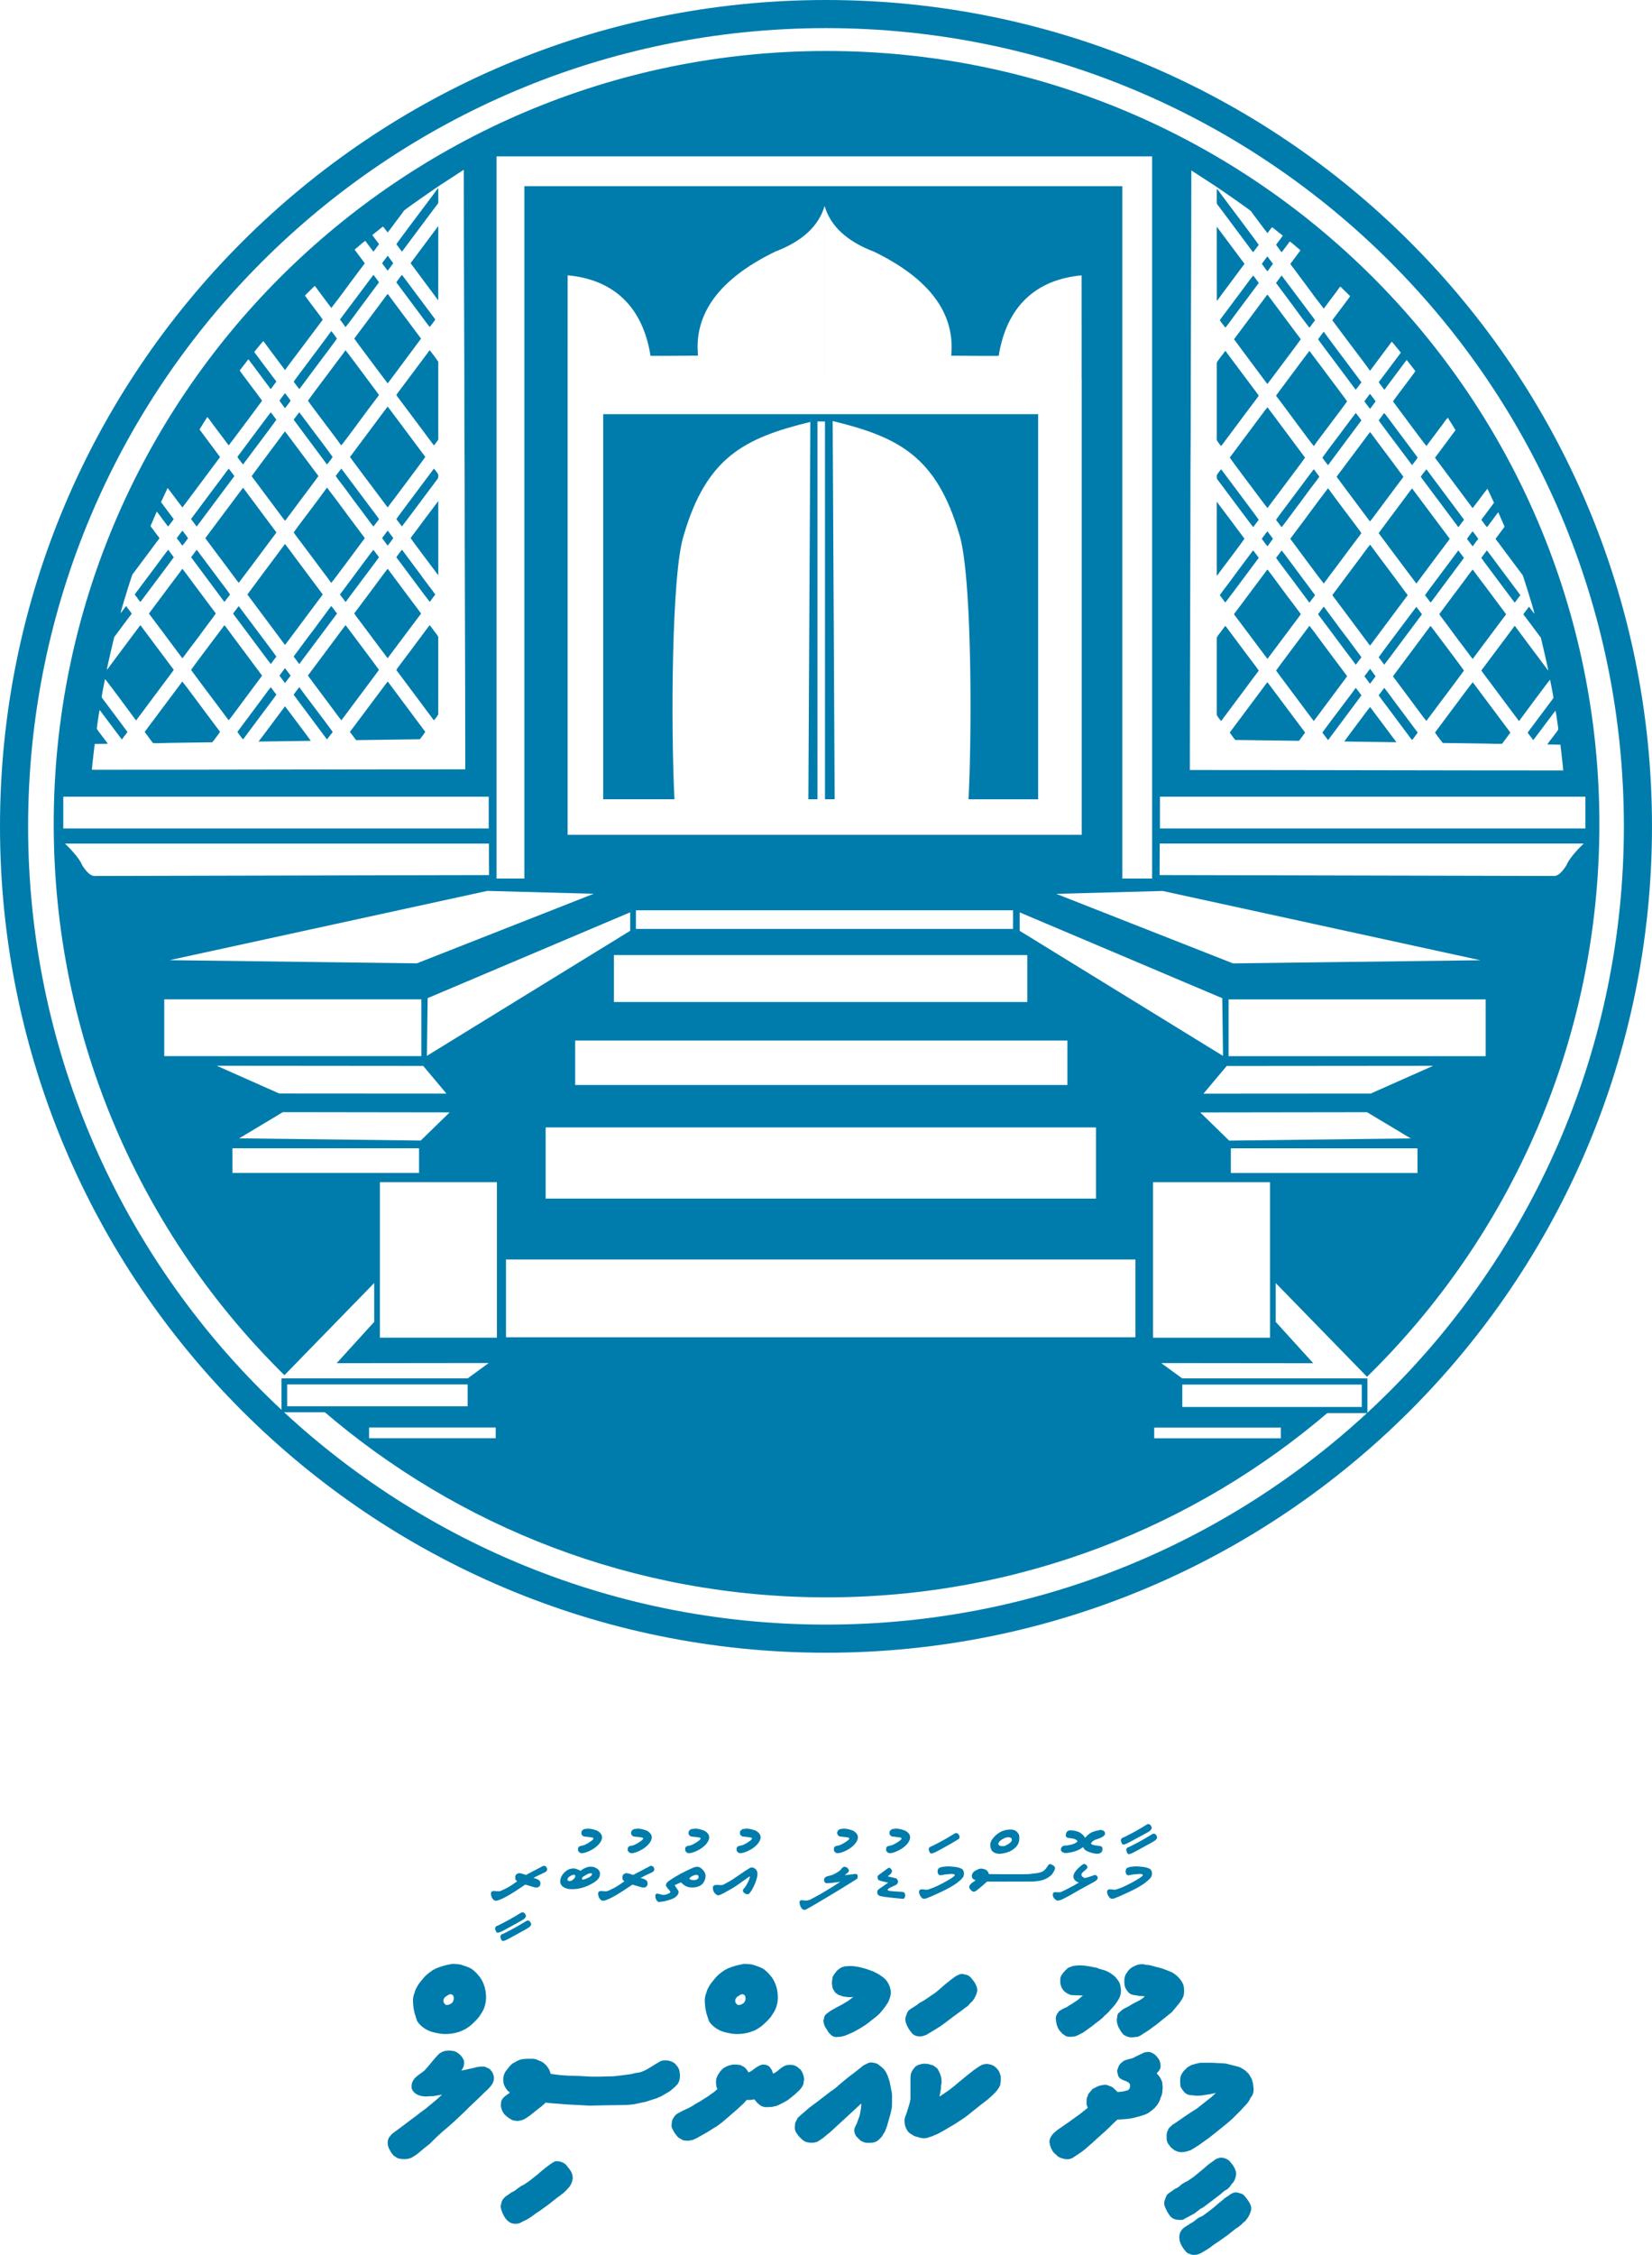<?xml version="1.0" encoding="UTF-8"?>
<svg id="Layer_1" data-name="Layer 1" xmlns="http://www.w3.org/2000/svg" viewBox="0 0 1358.41 1853.34">
  <defs>
    <style>
      .cls-1 {
        fill-rule: evenodd;
      }

      .cls-1, .cls-2 {
        fill: #007cac;
        stroke-width: 0px;
      }
    </style>
  </defs>
  <path class="cls-1" d="m303.49,1173.32h104.13v8.8h-104.13v-8.8Zm8.88-201.68h96.24v127.8h-96.24v-127.8Zm-121.25-27.87h153.46v20.29h-153.46v-20.29Zm41.46-29.67l137.14.19-23.76,23.15-149.3-1.82,35.92-21.52Zm115.45-37.98l-169.75-.15,51.33,22.8,137.51.09-19.1-22.74Zm-212.97-54.73h211.38v46.65h-211.38v-46.65Zm383.13-71.54l-166.54,70.53-.61,47.43,167.17-102.79-.02-15.17Zm-30.05-15.23l-87.45-2.38-261.25,56.94,203.36,2.59,145.34-57.15Zm-86.09-41.26H53.42c7.48,7.17,12.25,13.18,14.31,18.03,3.63,5.66,6.9,8.52,9.82,8.59,215.83-.55,324.6-.74,324.6-.74-.15-17.23-.09-25.87-.09-25.87Zm-350.02-38.52h349.83v26.1H52.04v-26.1ZM408.31,128.52h539.06v593.58h-24.5V153.02h-491.69v569.07h-22.87V128.52Zm269.77,40.7v142.77h-.02v-142.73c4.82,16.63,18.42,29.19,40.8,37.68,45.59,22.23,66.69,50.7,63.31,85.4,17.82.16,30.83.22,39.04.18,6.42-40.55,30.49-62.73,68.16-66.2,0,50.6.03,78.73.03,85.67h.08v374.14h-422.75v-374.14h0c0-6.86.04-35,.03-85.71,37.67,3.47,61.75,25.65,68.16,66.2,8.21.04,21.22-.02,39.04-.18-3.39-34.71,17.71-63.17,63.31-85.4,22.37-8.49,35.97-21.05,40.8-37.68Zm-182.08,171.19h357.66v316.54h-57.25l.13-2.56.02-.32.12-2.6v-.21s.13-2.84.13-2.84v-.09c.12-2.97.24-6.08.35-9.31v-.09s.1-3.08.1-3.08v-.3s.1-3.06.1-3.06v-.31s.08-2.92.08-2.92l.02-.72.07-3v-.32s.07-3,.07-3l.02-.85.06-2.85v-.72s.06-2.66.06-2.66l.02-1.29.04-2.52.02-1.24.03-2.44.02-1.25c.03-2.26.05-4.55.07-6.86v-.85s.03-2.51.03-2.51v-1.95s.03-1.87.03-1.87v-2.2s.02-1.96.02-1.96v-1.52s.01-2.93.01-2.93v-3.47s0-1.93,0-1.93v-2.67s-.01-1.11-.01-1.11v-2.53s-.02-1.87-.02-1.87v-2.48s-.02-1.53-.02-1.53l-.02-2.24-.02-2.2-.02-1.94-.02-2.28-.02-1.7-.03-2.25-.03-2.08-.03-1.94-.04-2.13-.03-1.9-.04-2.21-.04-2.1-.04-1.74-.07-2.83-.03-1.08-.06-2.61-.05-1.7-.06-2.11-.06-1.96-.05-1.79-.07-2.3-.05-1.63-.08-2.2-.07-2-.07-1.82-.11-2.61-.04-1.07-.11-2.61-.06-1.34-.1-2.14-.08-1.76-.11-2.17-.07-1.38-.13-2.37-.08-1.38-.11-1.88-.11-1.82-.13-2.03-.08-1.35-.13-1.87-.13-1.81-.09-1.28-.15-2.05-.15-1.91-.1-1.29-.17-2.02-.11-1.26-.19-2.06-.09-1.06c-.06-.69-.13-1.36-.2-2.04l-.1-1.04c-.06-.62-.13-1.21-.19-1.82l-.13-1.2-.18-1.66-.14-1.22c-.06-.52-.12-1.03-.18-1.55l-.15-1.24c-.07-.55-.14-1.1-.21-1.64l-.13-1.02c-.07-.55-.15-1.1-.23-1.64l-.13-.94c-.07-.51-.15-1-.22-1.49l-.15-.99c-.07-.45-.15-.89-.22-1.33-.05-.34-.11-.68-.17-1.01-.07-.42-.15-.81-.22-1.22-.06-.34-.12-.69-.18-1.02-.07-.39-.15-.76-.22-1.13-.06-.33-.13-.66-.19-.97-.08-.39-.16-.75-.24-1.13-.06-.28-.12-.58-.18-.85-.1-.45-.2-.87-.31-1.3l-.12-.53v-.04c-.16-.59-.31-1.15-.46-1.69v-.02c-.16-.55-.31-1.07-.47-1.57-18.73-64.41-49.83-80.32-104.23-93.57l.05,9.71.05,9.56.05,9.4.05,9.25.05,9.1.05,8.94.05,8.79.04,8.64.04,8.49.04,8.33.04,8.18.04,8.02.04,7.88.04,7.72.04,7.57.04,7.42.04,7.26.04,7.11.04,6.96.04,6.8.03,6.65.03,6.5.19,35.77.03,5.43.03,5.28.03,5.12.03,4.97.02,4.82.03,4.66.02,4.51.02,4.36.02,4.2.02,4.05.02,3.9.02,3.75.02,3.59.02,3.44.02,3.29.02,3.14v2.98s.03,2.83.03,2.83v2.67s.03,2.52.03,2.52v2.37s.02,2.22.02,2.22v2.06s.02,1.91.02,1.91v1.76s.02,1.61.02,1.61v1.45s.02,1.3.02,1.3v1.15s0,.99,0,.99v.5s-7.96,0-7.96,0v-310.5h-6.16v310.5h-7.49l1.63-310.13c-54.4,13.24-85.51,29.15-104.23,93.56-10.03,31.9-10.45,158.36-7.52,216.57h-58.59v-316.54Zm-79.92,694.79h517.55v63.9H416.07v-63.9Zm32.6-108.55h452.53v58.5h-452.53v-58.5Zm24.28-71.44h404.76v36.56h-404.76v-36.56Zm31.82-70.23h339.93v38.58h-339.93v-38.58Zm18.12-36.82h310.13v15.32h-310.13v-15.32Zm530.32,425.2h-104.13v8.8h104.13v-8.8Zm-8.89-201.67h-96.24v127.8h96.24v-127.8Zm121.25-27.87h-153.47v20.29h153.47v-20.29Zm-41.47-29.67l-137.14.19,23.75,23.15,149.3-1.82-35.92-21.52Zm-115.44-37.98l169.74-.15-51.33,22.8-137.51.09,19.1-22.74Zm212.97-54.73h-211.38v46.65h211.38v-46.65Zm-383.13-71.53l166.54,70.53.61,47.43-167.17-102.79.02-15.17Zm30.05-15.23l87.45-2.38,261.25,56.94-203.36,2.59-145.34-57.15Zm85.05-41.33h348.64c-7.48,7.18-12.25,13.18-14.31,18.03-3.63,5.66-6.9,8.52-9.82,8.59-215.83-.55-324.61-.74-324.61-.74.15-17.23.09-25.87.09-25.87Zm350.03-38.52h-349.83v26.1h349.83v-26.1ZM332.26,173.04c-.96,1.57-5.31,7.17-6.75,9.12-1.13,1.54-2.21,2.95-3.34,4.49l-3.33,4.34s-.06.06-.1.09c-.89-1-3.16-4.43-3.85-4.88l-8.73,6.93c.6,1.27,4.62,6.01,5.5,7.56-.68.99-1.56,2.14-2.29,3.09-.63.83-1.75,2.5-2.36,2.99l-3.36-4.43c-1.07-1.45-2.33-2.94-3.21-4.36-.86.19-4.6,3.68-5.57,4.43-.51.4-.68.61-1.13.96-.46.36-.6.5-1.03.88-.52.45-.68.4-1.09.98l8.29,11.09c-.37.76-1.25,1.77-1.76,2.48-.61.82-1.08,1.45-1.72,2.28l-10.25,13.75c-3,4.06-7.27,9.98-10.34,13.83l-3.39,4.47-10.29-13.71c-.65-.88-2.79-4.04-3.43-4.41l-7.93,7.81c.23,1.1,13.99,18.58,14.56,19.96l-15.47,20.64c-2.41,3.28-13.62,17.86-15.42,20.7-.62-.43-.73-.75-1.24-1.44l-14.5-19.41c-.46-.63-1.8-2.67-2.33-2.92-.59.8-1.22,1.4-1.85,2.19-.67.85-1.2,1.47-1.88,2.3-1.23,1.51-2.52,2.94-3.62,4.49l15.98,21.3c.62.84,1.76,2.13,2.2,3l-4.56,6.18c-.47-.35-1.85-2.37-2.32-3.01l-16.09-21.52-7.15,9.18c.35,1,17.96,23.88,18.38,24.93l-3.47,4.69c-1.61,2.18-23.15,31.2-23.98,31.98l-13.19-17.56c-.51-.69-3.68-5.3-4.47-5.69-.69,1.32-6.05,9.4-6.3,10.29.8.88,1.51,1.92,2.2,2.85l14.64,19.66c-.43.85-1.36,1.92-1.91,2.66-.68.92-1.24,1.69-1.92,2.6l-27.06,36.23-3.07-3.96c-1.02-1.38-2.02-2.68-3.05-4.08-1.03-1.4-2.02-2.68-3.05-4.08l-3.02-3.89-5.43,11.58,10.44,14.01c-.68.84-4.11,5.73-4.67,6.05l-2.33-3.05c-.8-1.09-1.47-1.98-2.31-3.08-.67-.88-4.13-5.73-4.63-6.1l-4.47,10.24c-.26.65-.53.99-.62,1.66.44.89,1.21,1.69,1.84,2.53.64.87,1.23,1.66,1.84,2.51.6.82,1.28,1.69,1.87,2.48.52.7,1.42,1.77,1.77,2.5-.95,1.19-1.89,2.46-2.84,3.75-.89,1.21-1.82,2.42-2.75,3.68-1.85,2.51-3.62,4.99-5.5,7.37-.98,1.24-1.8,2.43-2.74,3.7l-7.59,10.14c-.12.17-.19.28-.37.5-.02.03-.06.07-.09.1-.02.02-.07.07-.09.09-.02.02-.08.13-.09.1-.02-.03-.06.06-.1.09-.41.66-2.2,6.55-2.6,7.75-.89,2.64-1.63,5.24-2.49,7.92-.34,1.06-4.67,14.95-4.7,16.37.03-.03.08-.07.1-.1l2.22-2.88c.55-.7,1.65-2.43,2.3-2.85.88,1.69,3.91,4.89,4.49,6.34-.6.45-10.85,14.48-12.51,16.64-.59.77-1.24,1.74-1.84,2.33-.31,1.32-6.07,25.42-6.12,27.09,1.24-1.34,2.42-3.09,3.52-4.57,7.34-9.97,14.98-19.88,22.32-29.85.55-.76,1.1-1.62,1.71-2.29.66.7,1.2,1.5,1.76,2.26l11.97,16.03c2.28,3.1,4.55,6.14,6.93,9.24,2.27,2.96,4.52,6.25,6.84,9.15-.34.74-6.97,9.46-7.7,10.45l-19.32,25.89c-.74,1-3.4,4.37-3.8,5.23-.61-.32-1.37-1.55-1.83-2.15-2.71-3.6-23.17-31.51-23.97-31.81-.02.8-.49,2.82-.65,3.64-.24,1.23-.5,2.52-.7,3.64-.35,2.05-1.15,5.75-1.31,7.57.21.67,2.07,2.99,2.6,3.7.93,1.26,1.79,2.37,2.68,3.58,1.75,2.38,3.52,4.67,5.28,7.06,1.84,2.49,3.54,4.71,5.36,7.16l5.24,7.06c-.35,1.06-3.7,4.74-4.47,6.24-.58-.41-1.97-2.43-2.41-3.01l-15.99-21.3-.67,3.73c-.19,1.34-.38,2.45-.56,3.77-.36,2.58-.82,5.1-1.08,7.8.11,1.29,8.51,11.07,8.97,12.58l-10.68.17-.62,5.15c-.25,1.78-.45,3.6-.6,5.3-.23,2.6-1.06,8.64-1.06,10.73,102.29,0,204.72-.36,306.98-.36,0-81.98-.52-165.43-.52-247.38,0-10.36-.18-20.17-.18-30.47,0-71.56-.52-143.33-.52-214.85-.59.16-1.04.57-1.54.9l-17.21,11.18c-1.1.72-2.05,1.41-3.11,2.11-.52.35-1.05.69-1.57,1.04l-10.6,7.34c-3.03,2.07-12.6,8.83-15.06,10.84Zm-6.34,27.7c.33-.97,24.26-32.65,25.79-34.72l6.47-8.66c.66-.9,1.41-2.02,2.21-2.83l.03,11.76c0,.97-1.24,2.17-1.72,2.83l-20.67,27.67c-1.28,1.74-2.5,3.34-3.79,5.09-.62.83-3.2,4.45-3.77,4.89l-4.54-6.03Zm-7.18,9.5l.29.26s.06.06.08.1c.11.11.21.26.3.39l3.94,5.34-4.31,5.86c-.25.27-.03.09-.31.27l-4.56-6.13,4.56-6.08Zm18.88,6.08c.29-.57,1.04-1.43,1.47-2.02l19.84-26.58c.44-.55.95-1.39,1.47-1.8l-.03,60.86c-.94-.94-2.06-2.63-2.94-3.83l-19.81-26.63Zm-58.05,46.46c.32-.83,5.84-7.99,6.86-9.36l20.59-27.49c.47.28,4.07,5.32,4.64,6.11l-13.71,18.42c-.41.57-12.97,17.83-13.89,18.36-.24-.52-4.01-5.62-4.49-6.04Zm46.33-30.7c.28-.69,1.68-2.37,2.25-3.15.67-.91,1.52-2.17,2.3-3,.39.23,6.19,8.13,6.95,9.15l17.18,22.99c.62.84,3.09,4,3.34,4.66-.72,1.06-1.52,2.06-2.29,3.1l-2.26,2.93c-.67-.51-6.32-8.29-6.97-9.18-2.28-3.08-4.58-6.1-6.83-9.16-1.12-1.53-2.3-3.12-3.42-4.58l-10.25-13.76Zm-80.52,76.28c2.45-3.3,26.44-35.12,26.92-36.19.77.38,4.34,5.53,4.75,6.14-.23.63-14.06,18.93-15.46,20.83-2.6,3.53-5.11,6.78-7.74,10.34-2.53,3.43-5.12,7.03-7.73,10.33-.34-.26-4.34-5.6-4.61-6.18l3.86-5.26Zm45.94-30.06c1.03-1.54,2.33-3.15,3.45-4.67l22.22-29.78c.49-.66,1.25-1.78,1.74-2.23.7.54,1.3,1.59,1.84,2.32l25.64,34.36-13.71,18.47c-2.29,3.11-4.55,6.05-6.83,9.17l-6.02,8.06c-.19.26-.19.31-.44.6l-.36.36s-.07.06-.11.09l-3.55-4.67c-2.95-4-23.62-31.4-23.87-32.08Zm-38.09,51.07c.32-.76,14.91-20.11,15.43-20.82,2.58-3.49,5.18-6.87,7.74-10.34,2.2-2.98,5.82-7.58,7.71-10.36.73.62,19.45,25.89,20.79,27.67,1.16,1.54,2.25,3,3.42,4.58l3.33,4.54c-.49.8-1.33,1.86-1.98,2.69-4.22,5.3-28.01,38.06-29.13,38.77-.49-1-12.93-17.39-13.63-18.34-4.35-5.92-9.6-12.58-13.69-18.39Zm72.67-4.68c.32-.78,6.18-8.43,6.84-9.34l18.9-25.27c.41-.52,1.26-1.86,1.72-2.21.59.63,6.93,8.94,7.03,9.63v60.95c.01,3,.35,2.5-1.11,4.47-.51.69-1.91,2.69-2.42,3.12-.53-.47-1.45-1.78-1.99-2.5l-21.26-28.47c-1.82-2.47-6.41-8.34-7.72-10.37Zm-96.11,4.68c.27-.65,4.12-5.72,4.64-6.2.74,1,4.25,5.51,4.53,6.2-.56.95-1.58,2.19-2.27,3.12l-2.27,2.95c-.45-.28-.93-1.06-1.27-1.52l-3.36-4.55Zm11.68,15.6c.16-.25,4.12-5.69,4.66-6.06l6.94,9.21c6.47,8.8,14.32,18.8,20.46,27.47-.22.52-4.17,5.78-4.64,6.2l-27.42-36.83Zm-46.26,30.62c.5-.82,1.2-1.67,1.76-2.44,7.86-10.7,16.04-21.31,23.94-32.05l1.79-2.19c.85.9,1.59,2.07,2.32,3.05.76,1.03,1.51,1.98,2.21,2.99-.42.98-15.63,21.07-17.09,23.07l-10.15,13.53s-.08.13-.1.09c-.02-.03-.06.07-.1.1l-2.39-3.08c-.68-.86-1.69-2.13-2.18-3.06Zm115.75-31.06c1.31-1.77,2.56-3.42,3.86-5.18l3.91-5.14,2.01,2.52c.61.84,1.29,1.79,1.92,2.6,1.35,1.76,2.61,3.43,3.88,5.16l19.32,25.89c.7.95,1.28,1.69,1.94,2.58.68.92,1.36,1.73,1.91,2.63-.63,1.14-21.66,29.13-23.22,31.23l-7.74,10.25-11.68-15.58c-1.75-2.36-19.06-25.32-19.27-25.9l23.16-31.06Zm-153.83,82.13c.32-.82,1.29-1.83,1.87-2.63.68-.92,1.21-1.64,1.92-2.6l11.6-15.53c2.63-3.56,5.12-6.82,7.74-10.34,1.31-1.76,2.54-3.4,3.86-5.18l3.41-4.58c.04-.05.21-.26.24-.3.29-.33.05-.07.29-.3l2.4,3.08c.65.88,1.74,2.15,2.2,3.06-.5.87-1.32,1.79-1.93,2.64l-28.78,38.51c-.25.24-.04.08-.29.22l-4.53-6.06Zm56.68-44.64c2.33-3.16,4.54-6.05,6.83-9.17,2.33-3.15,4.6-6.08,6.93-9.24l5.11-6.89c.52-.69,1.18-1.68,1.68-2.18l25.83,34.49c.44.59,1.41,1.78,1.63,2.31-4.43,6.17-9.14,12.22-13.7,18.4-2.3,3.12-4.52,6.01-6.83,9.17l-5.14,6.86c-.6.81-1.04,1.52-1.73,2.25-.57-.39-6.57-8.6-6.99-9.15l-17.09-22.91c-1.1-1.49-2.48-3.09-3.41-4.61l6.87-9.33Zm66.81,3.12l3.98,5.2c1.28,1.73,2.56,3.52,3.86,5.18l7.74,10.34c2.65,3.6,5.19,6.88,7.82,10.44,2.19,2.97,5.71,7.47,7.65,10.31-.41.8-1.65,2.25-2.27,3.09-.4.54-1.85,2.6-2.37,3.02-.64-.56-10.52-14.07-11.71-15.6-5.09-6.54-10.5-14.42-15.46-20.71-.64-.8-3.56-4.57-3.78-5.27l4.55-6.01Zm45.29,41.52c.54-1.07,21.54-28.98,23.13-31.13l7.53-10.05c.22-.25.06-.11.3-.28.72.7,1.29,1.65,1.94,2.48.5.65,1.59,1.83,1.59,2.79,0,2.72.23,2.08-1.69,4.6l-20.67,27.67c-1.31,1.76-2.5,3.29-3.81,5.05l-3.78,4.92-4.55-6.06Zm-126.11-25.77c.98.92,5.53,7.39,6.96,9.19l20.5,27.49c-.26.64-3.12,4.31-3.8,5.24l-11.6,15.53c-2.63,3.57-5.14,6.82-7.74,10.34l-7.81,10.35c-.17-.14-.12-.1-.3-.29l-16.96-22.71c-1.17-1.57-2.23-3.05-3.43-4.57-1.21-1.53-2.27-3-3.42-4.57-.65-.88-3.11-3.97-3.33-4.65l30.94-41.35Zm41.72,36.68c3.71-5.35,9.68-12.95,13.69-18.39,2.29-3.11,4.49-6,6.85-9.14l6.77-9.2c.39.24.02-.06.43.36l1.71,2.3c7.04,9.04,14.22,19.23,21.28,28.45,1.27,1.66,2.61,3.49,3.86,5.18.68.92,1.25,1.71,1.94,2.59.6.76,1.45,1.83,1.9,2.59-.49.8-1.11,1.52-1.71,2.34-2.61,3.56-25.2,33.92-25.83,34.46-1.95-2.84-5.48-7.33-7.72-10.36l-15.46-20.71c-.7-.94-7.39-9.66-7.72-10.45Zm-96.14,4.92c.25-.71,3.86-5.52,4.56-6.29.04.02.08.05.1.07l.58.63c.89,1.21,3.64,4.73,4,5.49-.82,1.02-4.06,5.6-4.71,6.08-.4-.66-4.08-5.65-4.53-5.98Zm173.36-6.3c.58.44,1.93,2.44,2.36,3.02.74,1,1.69,2.09,2.28,3.07-.53.88-4.05,5.64-4.69,6.16l-4.51-6.21,4.55-6.05Zm18.89,6.05c.83-1.29,1.92-2.61,2.89-3.89.94-1.23,1.84-2.54,2.82-3.79,1.96-2.48,3.72-5.12,5.64-7.58l11.31-15.01c.02-.07.07-.07.11-.1v60.86c-.86-.72-2.2-2.85-2.98-3.86-1.83-2.36-19.42-25.76-19.79-26.64Zm-213.05,27.87c1.15-1.56,2.35-3.13,3.49-4.68,1.37-1.86,9.4-12.74,10.26-13.59l4.54,6.16c-.74,1.28-15.11,20.31-17.09,23l-10.29,13.71c-.6-.3-2.07-2.55-2.47-3.1-.69-.94-1.79-2.2-2.2-3.11l13.76-18.39Zm37.19-18.28c.67.8,1.11,1.53,1.79,2.39l15.4,20.59c1.06,1.44,9.73,12.86,10.21,13.82l-4.58,6.08c-.66-.6-6.3-8.3-6.97-9.21l-20.48-27.51,4.64-6.16Zm164.13,6.16c.46-.85,1.65-2.34,2.27-3.14.76-.98,1.48-2.09,2.29-2.97.21.15.09.04.3.26.03.03.21.23.25.28l3.04,4.09c1.12,1.46,2.29,3.06,3.42,4.58,2.25,3.06,4.56,6.08,6.83,9.16,2.96,4.02,7.24,9.94,10.26,13.74l3.37,4.64-4.56,6.07-6.98-9.2c-1.12-1.53-2.3-3.12-3.42-4.58l-17.08-22.93Zm-46.32,30.46c1.53-1.68,5.01-6.77,6.86-9.11,1.19-1.51,2.21-2.94,3.43-4.56,1.98-2.63,15.81-21.47,17.15-22.9l4.61,6.11c-.7,1.22-12.85,17.26-13.75,18.48l-11.97,16.03c-.49.67-1.32,1.98-1.89,2.27-.37-.83-1.59-2.3-2.23-3.16-.62-.84-1.91-2.3-2.22-3.15Zm-60.66-20.71c2.54-3.45,5.2-6.9,7.74-10.34,1.31-1.77,2.56-3.42,3.86-5.18.62-.83,3.4-4.73,3.89-5.09,2.59,3.33,5.18,6.88,7.72,10.33l21.26,28.47c.64.85,1.32,1.81,1.96,2.53-.27.7-1.4,2.09-1.91,2.77-.73.97-1.27,1.67-1.94,2.58l-25.12,33.65c-.52.71-1.37,1.95-1.97,2.55-.42-.27-.75-.82-1.04-1.22-.33-.46-.6-.78-.98-1.28-.62-.82-1.3-1.77-1.92-2.61l-27.06-36.27,15.49-20.89Zm-96.41,36.64c.31-.68,1.24-1.8,1.7-2.43l15.46-20.71c1.63-2.22,9.19-12.04,10.23-13.73.75.57,6.3,8.25,7,9.2l13.69,18.31c1.14,1.46,2.32,3.08,3.42,4.58.61.83,1.09,1.47,1.7,2.3.53.72,1.24,1.53,1.71,2.31-.26.73-5.88,8.03-6.85,9.35-3.92,5.31-9.71,13.29-13.76,18.41-1.38,1.74-5.9,8.18-6.88,9.09-1.07-1.55-2.28-3.03-3.48-4.66l-10.25-13.75c-1.17-1.58-2.26-3.05-3.42-4.58l-10.28-13.69Zm118.96,35.28c.41-.81,3.09-4.24,3.86-5.26,3.53-4.74,8.06-11.06,11.59-15.53,1.33-1.69,2.57-3.42,3.86-5.18l11.54-15.58c.88.5,3.81,5.2,4.76,6.05-.29.72-1.42,2.07-1.94,2.78l-13.54,18.1c-2.59,3.52-5.11,6.82-7.72,10.37-1.98,2.69-5.92,7.68-7.71,10.33-.59-.47-1.84-2.25-2.39-3.01-.74-1-1.51-2.09-2.3-3.07Zm63.57-53.84c1.23-1.66,12.16-16.57,13.65-18.28.74.64,1.26,1.5,1.86,2.32l18.81,25.19c2.04,2.77,5.1,6.63,6.83,9.16-.31.8-1.16,1.7-1.72,2.45l-25.75,34.34-6.9-9.19c-2.34-3.06-4.61-6.09-6.85-9.14-2.31-3.14-4.6-6.14-6.91-9.27-1.03-1.4-6.46-8.42-6.78-9.26l13.76-18.33Zm-108.76,12.35l11.7,15.58c2.14,2.91,18.96,25.09,19.28,26.04-.51.36-4.04,5.22-4.54,5.97-.56-.44-10.88-14.36-11.76-15.56l-17.4-23.29c-.4-.51-1.66-2.1-1.86-2.69l4.58-6.04Zm-39.17,52.44c.38-.83,19.49-26.23,20.54-27.6l6.9-9.14c.73.71,1.35,1.68,2,2.56l28.95,38.86c-.25.56-1.33,1.86-1.75,2.42l-5.13,6.86c-2.3,3.09-4.54,6.05-6.83,9.17-.56.75-12.93,17.58-13.74,18.27l-15.51-20.67c-2.6-3.53-5.11-6.78-7.74-10.34l-7.69-10.38Zm168.77,0c.4-.94,9.23-12.44,10.29-13.89l13.67-18.33c.33-.45,3.03-4.18,3.51-4.53.68.75,1.24,1.56,1.92,2.46.62.82,1.17,1.58,1.77,2.41.64.86,3.34,3.98,3.34,5.04v63.02c0,1.06-2.89,4.51-3.54,5.21-.78-.62-1.35-1.66-2-2.54-.62-.83-1.28-1.68-1.94-2.58l-23.18-31.08c-.73-.97-1.27-1.67-1.94-2.58-.54-.74-1.57-1.95-1.91-2.62Zm-72.67,4.67c.47-.87,1.38-1.93,1.93-2.68l13.54-18.1c5.05-6.71,10.37-14.13,15.47-20.7.58.77,1.16,1.45,1.76,2.27,2.88,3.9,25.23,33.55,25.7,34.53-2.49,3.58-5.11,6.87-7.73,10.42l-21.26,28.47c-.54.73-1.47,1.76-1.8,2.56-.68-.4-6.19-7.97-7.09-9.2l-13.67-18.33c-1.1-1.5-2.28-3.12-3.42-4.58l-3.42-4.66Zm-18.85-6.16l4.59,6.16-4.59,6.16-4.58-6.16,4.59-6.16Zm7.1,21.9c.36-.74,4.16-5.79,4.71-6.21,1.84,2.76,7.95,10.73,10.29,13.84,1.93,2.57,16.73,22.1,17.11,23.03l-4.72,6.06-27.38-36.72Zm-25.66,2.89c.69-.93,6.18-8.52,6.93-9.1.48.73,4.04,5.61,4.54,5.97-.32.94-8.93,12.15-10.29,13.99l-13.74,18.43c-.54.73-3.03,4.19-3.46,4.49-.43-.36-4.38-5.69-4.57-6.18l20.59-27.59Zm-96.81,27.78c.24-.62,3.22-4.48,3.86-5.34l11.6-15.53c2.6-3.52,5.15-6.82,7.74-10.34l5.8-7.76c.61-.81,1.41-1.81,1.87-2.61l4.01,5.12c1.27,1.66,2.61,3.49,3.86,5.19l19.32,25.89c1.35,1.83,2.62,3.38,3.87,5.2-.21.58-5.92,8.21-6.37,8.58l-36.53.52c-2.57.04-10.26.48-12.24.08-2.44-2.97-4.4-6.11-6.79-9Zm168.77.04c.35-.83,1.38-2.05,1.94-2.81.7-.95,1.29-1.69,1.94-2.58l27.08-36.18c.59.46,3.24,4.18,3.92,5.09l27.06,36.25c-.23.58-4,5.66-4.52,6.11l-52.35.71c-1.11-1.25-4.46-6.13-5.07-6.6Zm-75.02,7.77c.34-.8,2.1-2.92,2.71-3.74l18.67-24.97s.07-.06.09-.08c.02-.02.08-.02.1-.08.01-.05.06-.05.1-.08l5.39,7.13c1.3,1.76,15.4,20.45,15.75,21.22l-42.8.59Zm815.94-435.92c.96,1.57,5.31,7.17,6.75,9.13,1.14,1.53,2.21,2.94,3.35,4.48l3.33,4.34s.06.06.1.08c.89-1,3.16-4.43,3.85-4.88l8.73,6.93c-.6,1.27-4.62,6.01-5.5,7.56.68.99,1.56,2.14,2.28,3.09.63.83,1.75,2.51,2.36,3l3.36-4.43c1.06-1.45,2.32-2.94,3.21-4.37.86.19,4.6,3.68,5.57,4.43.51.39.68.61,1.12.96.46.37.61.5,1.04.88.52.45.68.4,1.09.99l-8.29,11.09c.37.76,1.24,1.78,1.76,2.48.61.83,1.08,1.45,1.72,2.28l10.25,13.75c3,4.06,7.27,9.99,10.34,13.83l3.39,4.47,10.28-13.71c.65-.88,2.79-4.04,3.43-4.41l7.93,7.81c-.23,1.1-14,18.58-14.56,19.95l15.47,20.64c2.41,3.27,13.62,17.86,15.42,20.7.62-.42.73-.75,1.24-1.44l14.5-19.41c.46-.63,1.8-2.67,2.34-2.92.59.79,1.22,1.4,1.85,2.19.68.85,1.2,1.47,1.88,2.3,1.23,1.51,2.53,2.94,3.62,4.49l-15.98,21.3c-.62.84-1.75,2.13-2.21,3l4.56,6.18c.47-.35,1.85-2.37,2.32-3.01l16.09-21.52,7.15,9.18c-.34,1-17.96,23.88-18.38,24.93l3.47,4.69c1.61,2.18,23.15,31.2,23.98,31.99l13.19-17.56c.51-.69,3.67-5.3,4.47-5.69.69,1.32,6.05,9.4,6.3,10.29-.8.88-1.51,1.92-2.2,2.85l-14.64,19.66c.43.85,1.36,1.92,1.91,2.66.68.92,1.24,1.69,1.92,2.6l27.06,36.23,3.07-3.95c1.02-1.38,2.02-2.68,3.05-4.08,1.03-1.4,2.02-2.68,3.05-4.08l3.02-3.88,5.42,11.57-10.44,14.01c.68.83,4.11,5.73,4.67,6.05l2.33-3.06c.8-1.09,1.47-1.98,2.31-3.08.68-.88,4.13-5.73,4.63-6.1l4.48,10.24c.26.65.53.99.61,1.66-.43.89-1.21,1.69-1.83,2.53-.65.87-1.23,1.66-1.85,2.5-.61.82-1.28,1.69-1.87,2.48-.52.7-1.43,1.78-1.77,2.5.95,1.19,1.89,2.46,2.84,3.75.89,1.21,1.82,2.42,2.75,3.68,1.85,2.51,3.62,4.99,5.5,7.37.98,1.24,1.8,2.43,2.74,3.7l7.59,10.14c.13.17.19.28.38.5.02.03.06.07.08.1.02.02.08.08.1.1.02.02.08.13.09.1.01-.03.06.06.1.09.41.66,2.2,6.55,2.6,7.75.89,2.64,1.63,5.24,2.49,7.92.34,1.05,4.68,14.95,4.7,16.37-.03-.03-.08-.07-.1-.1l-2.21-2.88c-.55-.7-1.65-2.43-2.3-2.85-.88,1.69-3.91,4.89-4.49,6.34.6.45,10.85,14.48,12.51,16.64.59.77,1.24,1.74,1.84,2.33.31,1.33,6.07,25.43,6.12,27.09-1.24-1.34-2.42-3.09-3.52-4.57-7.35-9.97-14.98-19.88-22.31-29.85-.55-.76-1.11-1.62-1.71-2.29-.66.7-1.2,1.5-1.76,2.26l-11.97,16.03c-2.28,3.1-4.56,6.14-6.93,9.24-2.27,2.96-4.52,6.25-6.84,9.15.34.74,6.97,9.46,7.7,10.44l19.32,25.89c.74,1,3.4,4.37,3.8,5.23.61-.32,1.37-1.54,1.83-2.15,2.71-3.6,23.17-31.52,23.97-31.81.02.8.49,2.82.65,3.64.24,1.23.5,2.52.7,3.64.36,2.05,1.15,5.75,1.32,7.57-.21.67-2.07,2.99-2.6,3.7-.94,1.26-1.79,2.37-2.68,3.58-1.75,2.38-3.52,4.67-5.28,7.06-1.84,2.49-3.55,4.71-5.36,7.16l-5.24,7.06c.35,1.06,3.7,4.74,4.47,6.24.58-.41,1.97-2.43,2.41-3.01l15.98-21.29.67,3.73c.19,1.34.38,2.45.57,3.77.36,2.58.82,5.1,1.08,7.8-.11,1.29-8.51,11.07-8.97,12.58l10.68.17.63,5.15c.24,1.78.45,3.6.59,5.3.23,2.6,1.06,8.64,1.06,10.73-102.29,0-204.72-.36-306.99-.36,0-81.98.53-165.42.53-247.38,0-10.36.18-20.16.18-30.47,0-71.56.52-143.33.52-214.85.59.16,1.04.57,1.54.9l17.21,11.18c1.1.72,2.05,1.41,3.12,2.11.52.34,1.05.69,1.58,1.04l10.6,7.34c3.03,2.07,12.6,8.82,15.06,10.84Zm6.34,27.7c-.33-.97-24.27-32.65-25.79-34.72l-6.47-8.66c-.66-.89-1.41-2.02-2.21-2.83l-.03,11.76c0,.97,1.23,2.17,1.72,2.83l20.67,27.67c1.28,1.74,2.5,3.34,3.78,5.09.62.83,3.2,4.45,3.77,4.89l4.55-6.03Zm7.17,9.49l-.29.26s-.06.06-.08.09c-.11.12-.21.26-.31.39l-3.94,5.34,4.31,5.87c.25.26.03.09.31.27l4.56-6.14-4.56-6.08Zm-18.88,6.08c-.29-.57-1.04-1.43-1.47-2.02l-19.85-26.58c-.44-.55-.95-1.39-1.47-1.81l.04,60.87c.94-.94,2.06-2.63,2.94-3.83l19.81-26.63Zm58.05,46.46c-.32-.83-5.84-7.99-6.86-9.36l-20.6-27.49c-.47.28-4.07,5.32-4.64,6.11l13.71,18.42c.41.56,12.97,17.83,13.9,18.36.24-.52,4.01-5.62,4.49-6.04Zm-46.33-30.7c-.28-.69-1.68-2.37-2.25-3.15-.67-.91-1.52-2.17-2.31-3-.39.23-6.19,8.12-6.94,9.15l-17.18,22.99c-.62.84-3.09,4-3.34,4.66.72,1.06,1.52,2.06,2.29,3.1l2.26,2.93c.67-.51,6.32-8.29,6.97-9.18,2.28-3.08,4.58-6.1,6.83-9.16,1.12-1.53,2.3-3.12,3.42-4.58l10.25-13.76Zm80.52,76.28c-2.45-3.3-26.44-35.11-26.93-36.19-.77.38-4.34,5.53-4.75,6.14.23.63,14.06,18.93,15.46,20.83,2.6,3.53,5.11,6.77,7.74,10.34,2.53,3.43,5.12,7.03,7.73,10.33.34-.26,4.34-5.6,4.62-6.18l-3.86-5.26Zm-45.95-30.06c-1.03-1.54-2.33-3.15-3.45-4.67l-22.22-29.77c-.5-.66-1.25-1.78-1.74-2.23-.7.54-1.3,1.58-1.84,2.31l-25.64,34.36,13.71,18.47c2.29,3.11,4.55,6.05,6.83,9.17l6.02,8.06c.19.26.2.31.44.6l.37.37s.07.06.1.08l3.55-4.67c2.94-3.99,23.62-31.4,23.87-32.08Zm38.09,51.07c-.32-.76-14.92-20.11-15.44-20.81-2.57-3.5-5.18-6.87-7.74-10.34-2.2-2.98-5.82-7.58-7.71-10.36-.74.61-19.45,25.89-20.79,27.66-1.16,1.54-2.25,3-3.42,4.58l-3.33,4.54c.49.8,1.33,1.87,1.98,2.69,4.22,5.31,28.01,38.06,29.13,38.77.49-1,12.93-17.39,13.63-18.34,4.35-5.92,9.6-12.58,13.69-18.39Zm-72.67-4.67c-.32-.78-6.18-8.43-6.84-9.34l-18.89-25.27c-.41-.52-1.26-1.86-1.72-2.21-.59.63-6.93,8.94-7.03,9.63v60.95c-.01,3-.35,2.5,1.11,4.47.51.7,1.91,2.69,2.42,3.12.53-.47,1.45-1.79,1.99-2.5l21.26-28.48c1.82-2.47,6.4-8.34,7.72-10.37Zm96.11,4.67c-.27-.65-4.12-5.72-4.64-6.2-.74,1-4.25,5.51-4.53,6.2.56.95,1.57,2.19,2.27,3.12l2.27,2.95c.45-.28.93-1.05,1.27-1.52l3.36-4.55Zm-11.68,15.6c-.16-.24-4.12-5.69-4.67-6.05l-6.94,9.21c-6.46,8.8-14.32,18.8-20.46,27.47.22.52,4.17,5.78,4.65,6.2l27.42-36.82Zm46.26,30.62c-.5-.82-1.2-1.67-1.76-2.44-7.87-10.7-16.04-21.32-23.94-32.05l-1.78-2.19c-.86.9-1.6,2.06-2.32,3.05-.76,1.03-1.51,1.98-2.21,2.98.42.98,15.62,21.07,17.09,23.06l10.15,13.53s.08.13.1.1c.01-.03.06.07.1.1l2.39-3.09c.68-.86,1.69-2.13,2.19-3.06Zm-115.75-31.06c-1.31-1.77-2.56-3.41-3.86-5.18l-3.91-5.14-2.01,2.52c-.62.83-1.3,1.78-1.92,2.61-1.35,1.76-2.61,3.43-3.88,5.16l-19.32,25.89c-.7.95-1.28,1.69-1.94,2.58-.67.91-1.36,1.72-1.91,2.63.63,1.14,21.66,29.13,23.22,31.23l7.74,10.25,11.68-15.58c1.76-2.36,19.06-25.32,19.27-25.9l-23.16-31.06Zm153.84,82.13c-.33-.82-1.29-1.83-1.87-2.62-.68-.93-1.21-1.64-1.92-2.61l-11.6-15.53c-2.63-3.56-5.13-6.82-7.74-10.34-1.31-1.76-2.54-3.4-3.86-5.18l-3.41-4.58c-.04-.06-.21-.26-.24-.3-.29-.33-.05-.08-.29-.3l-2.4,3.08c-.65.88-1.74,2.15-2.2,3.06.5.87,1.31,1.79,1.93,2.64l28.78,38.52c.25.24.04.08.29.22l4.53-6.06Zm-56.68-44.64c-2.33-3.16-4.54-6.05-6.83-9.16-2.33-3.16-4.6-6.08-6.93-9.24l-5.12-6.89c-.51-.69-1.18-1.68-1.68-2.18l-25.83,34.49c-.43.59-1.41,1.77-1.63,2.3,4.43,6.17,9.14,12.23,13.7,18.41,2.3,3.12,4.52,6.01,6.83,9.16l5.14,6.86c.6.81,1.04,1.52,1.73,2.25.57-.39,6.57-8.6,6.99-9.15l17.09-22.91c1.1-1.49,2.48-3.09,3.41-4.61l-6.88-9.33Zm-66.81,3.12l-3.98,5.2c-1.28,1.74-2.56,3.52-3.86,5.18l-7.74,10.35c-2.65,3.59-5.19,6.88-7.81,10.44-2.19,2.97-5.71,7.47-7.65,10.31.41.8,1.65,2.25,2.26,3.09.4.54,1.85,2.6,2.38,3.02.64-.56,10.52-14.07,11.71-15.6,5.09-6.54,10.5-14.42,15.46-20.71.64-.8,3.56-4.57,3.78-5.27l-4.55-6.01Zm-45.29,41.52c-.54-1.07-21.54-28.98-23.13-31.13l-7.53-10.05c-.22-.25-.06-.11-.3-.28-.72.7-1.29,1.65-1.94,2.49-.5.65-1.59,1.83-1.59,2.79,0,2.72-.23,2.08,1.69,4.6l20.67,27.67c1.31,1.76,2.5,3.29,3.81,5.06l3.78,4.92,4.56-6.07Zm126.11-25.77c-.98.92-5.53,7.39-6.96,9.19l-20.5,27.49c.26.64,3.12,4.31,3.8,5.24l11.6,15.53c2.63,3.57,5.14,6.82,7.74,10.34l7.81,10.35c.17-.14.12-.1.3-.29l16.96-22.71c1.17-1.57,2.23-3.06,3.43-4.57,1.22-1.53,2.27-3,3.43-4.57.65-.88,3.11-3.97,3.33-4.65l-30.94-41.35Zm-41.72,36.68c-3.71-5.35-9.68-12.95-13.69-18.39-2.29-3.11-4.49-6-6.85-9.14l-6.77-9.2c-.38.24-.02-.06-.43.36l-1.71,2.3c-7.04,9.04-14.22,19.22-21.28,28.45-1.27,1.65-2.61,3.49-3.86,5.18-.67.92-1.25,1.71-1.93,2.59-.6.76-1.45,1.84-1.9,2.59.49.8,1.11,1.53,1.71,2.34,2.61,3.56,25.2,33.92,25.83,34.46,1.95-2.84,5.48-7.33,7.71-10.36l15.46-20.71c.69-.95,7.39-9.66,7.72-10.45Zm96.14,4.92c-.25-.71-3.86-5.52-4.57-6.29-.03.02-.08.05-.1.07l-.58.62c-.89,1.21-3.64,4.73-4,5.49.82,1.03,4.06,5.6,4.71,6.08.4-.66,4.08-5.65,4.53-5.98Zm-173.36-6.29c-.58.44-1.93,2.43-2.36,3.02-.74,1-1.69,2.09-2.28,3.07.53.88,4.05,5.64,4.69,6.17l4.51-6.21-4.55-6.04Zm-18.89,6.04c-.83-1.29-1.92-2.61-2.9-3.89-.94-1.23-1.84-2.54-2.82-3.79-1.96-2.48-3.72-5.12-5.64-7.58l-11.31-15.01c-.02-.06-.07-.07-.11-.1v60.86c.86-.72,2.2-2.85,2.99-3.86,1.83-2.35,19.41-25.76,19.79-26.64Zm213.05,27.87c-1.15-1.56-2.35-3.13-3.49-4.68-1.37-1.86-9.4-12.74-10.26-13.59l-4.54,6.16c.74,1.28,15.11,20.31,17.09,23l10.29,13.71c.6-.3,2.07-2.55,2.47-3.1.69-.94,1.79-2.2,2.2-3.11l-13.76-18.39Zm-37.19-18.27c-.67.79-1.11,1.53-1.78,2.39l-15.4,20.6c-1.07,1.44-9.73,12.86-10.21,13.82l4.58,6.08c.66-.6,6.3-8.3,6.97-9.21l20.47-27.51-4.63-6.16Zm-164.13,6.16c-.46-.85-1.65-2.34-2.27-3.14-.76-.98-1.48-2.09-2.3-2.97-.21.15-.08.04-.3.26-.03.03-.2.23-.25.28l-3.04,4.09c-1.12,1.46-2.3,3.06-3.42,4.58-2.25,3.06-4.56,6.08-6.83,9.16-2.96,4.02-7.24,9.95-10.26,13.74l-3.37,4.63,4.56,6.07,6.98-9.2c1.12-1.52,2.3-3.12,3.42-4.58l17.08-22.93Zm46.32,30.46c-1.53-1.68-5.01-6.77-6.86-9.11-1.19-1.51-2.21-2.94-3.43-4.56-1.98-2.63-15.81-21.47-17.15-22.9l-4.62,6.1c.7,1.22,12.85,17.26,13.75,18.49l11.97,16.03c.49.67,1.32,1.98,1.89,2.27.37-.83,1.59-2.31,2.23-3.16.62-.84,1.91-2.3,2.22-3.16Zm60.66-20.7c-2.53-3.45-5.2-6.9-7.74-10.34-1.31-1.78-2.56-3.42-3.86-5.19-.62-.83-3.4-4.73-3.89-5.09-2.59,3.33-5.18,6.89-7.72,10.33l-21.26,28.47c-.64.85-1.32,1.81-1.96,2.53.27.7,1.4,2.09,1.91,2.77.73.97,1.27,1.67,1.94,2.58l25.12,33.65c.52.71,1.37,1.95,1.97,2.55.42-.27.75-.81,1.04-1.22.33-.46.6-.78.98-1.28.62-.82,1.3-1.77,1.92-2.6l27.06-36.28-15.49-20.88Zm96.41,36.64c-.31-.68-1.24-1.8-1.7-2.43l-15.46-20.71c-1.63-2.22-9.19-12.04-10.23-13.73-.75.58-6.3,8.25-7,9.2l-13.69,18.31c-1.14,1.47-2.31,3.08-3.42,4.58-.61.83-1.09,1.48-1.7,2.3-.53.72-1.24,1.53-1.71,2.31.26.73,5.88,8.03,6.85,9.34,3.92,5.31,9.72,13.29,13.76,18.41,1.38,1.74,5.9,8.18,6.88,9.08,1.07-1.55,2.28-3.03,3.48-4.66l10.25-13.75c1.17-1.59,2.26-3.05,3.42-4.58l10.28-13.69Zm-118.97,35.28c-.41-.81-3.09-4.24-3.85-5.26-3.53-4.74-8.07-11.06-11.59-15.53-1.34-1.69-2.57-3.43-3.87-5.18l-11.54-15.58c-.88.5-3.81,5.2-4.76,6.05.29.72,1.42,2.07,1.94,2.79l13.54,18.1c2.59,3.52,5.11,6.81,7.72,10.37,1.98,2.69,5.92,7.69,7.7,10.33.59-.46,1.84-2.25,2.4-3.01.74-1,1.51-2.1,2.3-3.07Zm-63.57-53.84c-1.22-1.66-12.16-16.57-13.65-18.28-.74.64-1.26,1.5-1.86,2.32l-18.81,25.19c-2.04,2.77-5.11,6.63-6.83,9.16.31.8,1.16,1.7,1.72,2.45l25.74,34.34,6.91-9.19c2.34-3.06,4.61-6.09,6.85-9.14,2.31-3.14,4.6-6.14,6.91-9.26,1.03-1.4,6.46-8.42,6.78-9.26l-13.77-18.33Zm108.76,12.35l-11.71,15.58c-2.14,2.91-18.96,25.09-19.27,26.04.51.37,4.04,5.22,4.54,5.97.56-.44,10.88-14.37,11.76-15.56l17.4-23.29c.39-.51,1.66-2.1,1.86-2.69l-4.58-6.04Zm39.17,52.44c-.38-.83-19.5-26.23-20.55-27.6l-6.9-9.14c-.73.71-1.35,1.68-2,2.56l-28.95,38.86c.25.56,1.33,1.86,1.74,2.42l5.14,6.86c2.3,3.09,4.54,6.05,6.83,9.16.56.75,12.93,17.58,13.74,18.27l15.51-20.67c2.6-3.52,5.11-6.78,7.74-10.34l7.69-10.38Zm-168.77,0c-.4-.94-9.23-12.44-10.3-13.88l-13.67-18.33c-.34-.45-3.03-4.18-3.51-4.53-.68.75-1.24,1.57-1.92,2.46-.62.82-1.17,1.58-1.77,2.41-.64.87-3.34,3.98-3.34,5.04v63.02c0,1.06,2.89,4.5,3.54,5.21.78-.63,1.35-1.66,2-2.54.62-.83,1.28-1.68,1.94-2.58l23.18-31.08c.73-.97,1.27-1.67,1.94-2.58.55-.74,1.57-1.95,1.91-2.62Zm72.67,4.67c-.47-.87-1.38-1.93-1.93-2.68l-13.54-18.1c-5.05-6.71-10.37-14.13-15.47-20.7-.58.77-1.16,1.45-1.76,2.27-2.88,3.9-25.23,33.55-25.7,34.53,2.49,3.58,5.11,6.87,7.73,10.42l21.26,28.47c.54.73,1.47,1.76,1.8,2.56.68-.4,6.19-7.97,7.09-9.21l13.67-18.33c1.1-1.5,2.28-3.12,3.42-4.58l3.43-4.66Zm18.85-6.16l-4.59,6.16,4.59,6.16,4.58-6.16-4.59-6.16Zm-7.1,21.9c-.36-.74-4.16-5.79-4.71-6.21-1.84,2.76-7.95,10.73-10.29,13.84-1.93,2.57-16.73,22.1-17.1,23.03l4.72,6.06,27.38-36.72Zm25.66,2.89c-.69-.93-6.18-8.52-6.93-9.1-.48.73-4.04,5.61-4.54,5.97.32.94,8.93,12.15,10.29,13.99l13.74,18.43c.54.73,3.03,4.19,3.46,4.48.43-.35,4.38-5.69,4.57-6.18l-20.59-27.59Zm96.81,27.78c-.24-.63-3.23-4.48-3.86-5.34l-11.6-15.53c-2.6-3.52-5.14-6.82-7.74-10.34l-5.8-7.76c-.61-.81-1.41-1.81-1.87-2.61l-4.01,5.12c-1.27,1.66-2.61,3.49-3.86,5.18l-19.32,25.89c-1.35,1.83-2.62,3.38-3.87,5.21.21.58,5.92,8.21,6.37,8.58l36.52.52c2.58.04,10.26.48,12.25.08,2.44-2.97,4.4-6.1,6.79-9Zm-168.77.04c-.34-.83-1.37-2.04-1.94-2.81-.7-.95-1.28-1.69-1.94-2.58l-27.08-36.18c-.59.46-3.24,4.18-3.92,5.09l-27.06,36.25c.23.58,4,5.66,4.52,6.12l52.35.71c1.11-1.25,4.46-6.13,5.07-6.6Zm75.02,7.77c-.34-.8-2.1-2.91-2.7-3.74l-18.67-24.97s-.07-.06-.1-.08c-.02-.02-.08-.02-.09-.08-.01-.05-.06-.05-.1-.08l-5.39,7.13c-1.3,1.76-15.39,20.45-15.75,21.22l42.8.59ZM679.65,41.91c350.97,0,635.49,284.52,635.49,635.49,0,177.98-73.17,338.85-191.06,454.22l-75.08-77.06v31.91l30.87,33.99-125.02-.13,17.34,12.64h150.52c-1.64,1.59-3.28,3.18-4.93,4.75h-145.59v21.5h121.82c-111.26,95.77-256.04,153.67-414.35,153.67s-303.13-57.92-414.39-153.7h119.25v-21.5h-143.02c-1.65-1.57-3.3-3.16-4.93-4.75h147.94l17.34-12.65-125.02.14,30.87-33.99v-31.91l-73.82,75.76c-117.1-115.27-189.71-275.6-189.71-452.89C44.16,326.43,328.68,41.91,679.65,41.91Z"/>
  <path class="cls-2" d="m385.14,1137.86h-149.01v17.98h149.01v-17.98Zm-151.32-4.93h155.95v27.84h-158.27v-27.84h2.31Z"/>
  <path class="cls-2" d="m1119.76,1138.01h-150.01v18.41h150.01v-18.41Zm-152.34-5.05h156.99v28.5h-159.32v-28.5h2.33Z"/>
  <path class="cls-2" d="m1143.13,215.28c-118.73-118.73-282.75-192.16-463.92-192.16S334.01,96.55,215.28,215.28C96.55,334.01,23.12,498.03,23.12,679.2s73.43,345.2,192.16,463.92c118.73,118.73,282.75,192.16,463.92,192.16s345.19-73.43,463.92-192.16c118.73-118.73,192.16-282.75,192.16-463.92s-73.43-345.19-192.16-463.92M679.2,0c187.55,0,357.36,76.02,480.27,198.93,122.91,122.91,198.93,292.71,198.93,480.27s-76.02,357.36-198.93,480.27c-122.91,122.91-292.71,198.94-480.27,198.94s-357.36-76.02-480.27-198.94C76.02,1036.56,0,866.76,0,679.2S76.02,321.85,198.94,198.93C321.85,76.02,491.65,0,679.2,0Z"/>
  <path class="cls-2" d="m425.35,1546.23c-.76-.46-1.22-.92-1.3-1.22-.31-.53-.38-1.22-.38-1.91,0-1.68.69-2.75,2.14-3.21.23-.23.69-.31,1.22-.31.92,0,2.75.46,5.5,1.45l7.41-3.9c3.82-1.99,5.88-3.06,6.11-3.21.38-.23.69-.38,1.15-.38,1.45,0,2.37.84,2.6,2.52.08.31.08.53.08.76,0,.61-.61,1.3-1.83,2.06-4.81,2.22-7.95,3.74-9.4,4.66,2.22.46,3.9,1.22,5.04,2.22.38.61.61,1.22.69,1.83.08,1.22-.15,2.14-.84,2.83-.92.99-2.14,1.22-3.74.84-1.68-.46-2.75-.76-3.29-.92-1.38-.38-2.9-.84-4.59-1.38-5.35,3.67-9.48,6.34-12.46,8.1-5.43,3.21-9.25,4.97-11.62,5.2-.69.08-1.53-.31-2.37-1.15-1.15-1.22-1.76-2.83-1.76-4.89,0-1.3.84-1.99,2.6-1.99.38,0,.92.08,1.68.15s1.38.08,1.76.08c.76,0,1.45-.08,2.06-.31,2.67-1.22,4.66-2.22,6.04-2.98,2.6-1.53,5.04-3.13,7.49-4.97Zm2.98,25.91c.46-.23.92-.38,1.3-.38.76,0,1.45.31,1.99,1.07.53.69.84,1.45.84,2.22,0,.38-.38.99-1.22,1.91-.76.69-2.75,1.83-5.96,3.59l-10.39,5.73c-2.06,1.07-3.44,1.76-4.2,1.91-.46.23-.84.31-1.3.31-.69,0-1.15-.23-1.38-.76-.61-1.38-.92-2.14-.92-2.37,0-1.45.84-2.37,2.52-2.83,6.27-3.06,12.53-6.5,18.72-10.39Zm4.36,6.8c.46-.31.92-.46,1.3-.46.76,0,1.38.38,1.91,1.07.61.69.84,1.45.84,2.22,0,.38-.38,1.07-1.15,1.91-.84.69-2.83,1.91-5.96,3.59l-10.47,5.73c-1.99,1.15-3.44,1.76-4.13,1.99-.46.15-.84.23-1.3.23-.69,0-1.22-.23-1.45-.69-.53-1.38-.84-2.22-.84-2.45,0-1.45.84-2.37,2.52-2.75,6.27-3.06,12.53-6.57,18.72-10.39Zm44.71-41.34c2.83-2.22,5.65-3.36,8.48-3.36,1.83,0,3.52.53,4.97,1.53,1.68,1.07,2.52,2.52,2.52,4.28,0,.92-.15,1.83-.53,2.67-.84,2.14-3.52,4.28-7.95,6.5-4.81,2.37-9.63,3.52-14.52,3.52-.99,0-1.91-.08-2.83-.15-4.66-.99-7.03-3.21-6.88-6.42.08-2.75,1.45-5.43,4.2-7.87,1.91-1.68,4.13-2.6,6.8-2.6.53,0,.99.08,1.45.15.92.23,2.37.84,4.28,1.76Zm-4.59,3.44l-.69-.15c-.38-.08-.92.08-1.6.31-2.37.92-3.67,2.06-3.82,3.36-.15,1.07.38,1.53,1.76,1.53.92,0,1.91-.46,2.9-1.38.61-.53.92-.92.99-1.07.46-.46.69-1.07.69-1.83l-.23-.76Zm15.21-30.03c0-.53-1.3-.92-4.05-1.15-2.52-.23-3.97-.38-4.28-.61-1.15-.69-1.68-1.6-1.68-2.67,0-1.45.76-2.52,2.29-3.21,1.91-.31,3.44-.46,4.66-.31,1.45.15,3.13.53,5.12,1.22,1.38.46,2.6,1.3,3.67,2.52.84.92,1.3,2.06,1.3,3.36,0,1.83-.99,3.82-2.83,5.88-1.53,1.6-3.29,2.98-5.27,4.13-3.13,1.76-5.81,2.75-8.02,2.98-.99.08-1.91-.15-2.6-.76-.76-.61-1.07-1.38-1.07-2.45,0-1.6.76-2.52,2.37-2.75,1.38-.23,2.67-.61,3.9-1.22.84-.38,2.06-1.07,3.52-2.06,1.99-1.3,2.98-2.22,2.98-2.9Zm-6.65,30.34l-1.99,1.15c-.53.53-.84,1.15-.84,1.99,0,.08,0,.15.08.23.31.08.53.08.84.08.76,0,2.14-.46,4.13-1.38,2.14-1.07,3.21-2.14,3.21-3.21,0-.38-.08-.53-.38-.61.38.08,0,.08-1.15.08-.76,0-2.06.53-3.9,1.68Zm32.1,4.89c-.76-.46-1.22-.92-1.3-1.22-.31-.53-.38-1.22-.38-1.91,0-1.68.69-2.75,2.14-3.21.23-.23.69-.31,1.22-.31.92,0,2.75.46,5.5,1.45l7.41-3.9c3.82-1.99,5.88-3.06,6.11-3.21.38-.23.69-.38,1.15-.38,1.45,0,2.37.84,2.6,2.52.08.31.08.53.08.76,0,.61-.61,1.3-1.83,2.06-4.81,2.22-7.95,3.74-9.4,4.66,2.22.46,3.9,1.22,5.04,2.22.38.61.61,1.22.69,1.83.08,1.22-.15,2.14-.84,2.83-.92.99-2.14,1.22-3.74.84-1.68-.46-2.75-.76-3.29-.92-1.38-.38-2.9-.84-4.59-1.38-5.35,3.67-9.48,6.34-12.46,8.1-5.43,3.21-9.25,4.97-11.62,5.2-.69.08-1.53-.31-2.37-1.15-1.15-1.22-1.76-2.83-1.76-4.89,0-1.3.84-1.99,2.6-1.99.38,0,.92.08,1.68.15s1.38.08,1.76.08c.76,0,1.45-.08,2.06-.31,2.67-1.22,4.66-2.22,6.04-2.98,2.6-1.53,5.04-3.13,7.49-4.97Zm15.44-35.23c0-.53-1.3-.92-4.05-1.15-2.52-.23-3.97-.38-4.28-.61-1.15-.69-1.68-1.6-1.68-2.67,0-1.45.76-2.52,2.29-3.21,1.91-.31,3.44-.46,4.66-.31,1.45.15,3.13.53,5.12,1.22,1.38.46,2.6,1.3,3.67,2.52.84.92,1.3,2.06,1.3,3.36,0,1.83-.99,3.82-2.83,5.88-1.53,1.6-3.29,2.98-5.27,4.13-3.13,1.76-5.81,2.75-8.02,2.98-.99.08-1.91-.15-2.6-.76-.76-.61-1.07-1.38-1.07-2.45,0-1.6.76-2.52,2.37-2.75,1.38-.23,2.67-.61,3.9-1.22.84-.38,2.06-1.07,3.52-2.06,1.99-1.3,2.98-2.22,2.98-2.9Zm40.73,24.22c1.38-.61,2.6-.92,3.59-.92,1.22.08,2.22.38,3.06,1.07,1.83,1.3,3.06,2.98,3.74,5.04.08.84.15,1.22.15,1.3-.08,2.83-1.07,5.2-3.06,7.18-2.22,1.76-5.2,2.6-8.71,2.45-3.13-.08-5.88-1.45-8.41-4.2-1.68.69-3.36,1.38-5.04,2.22-.08.08-.15.15-.15.31l1.6,2.29c1.07,1.45,1.6,2.52,1.6,2.98-.08,1.99-1.38,3.67-3.74,5.04-1.6.92-4.28,1.83-7.95,2.67-1.07.23-2.52.46-4.28.61-.76.08-1.45-.38-2.14-1.45-.53-.92-.92-1.76-.99-2.52-.23-1.91.31-2.9,1.53-2.9.53,0,1.38.23,2.52.53s1.99.53,2.6.53c.15,0,.61-.08,1.38-.15.08,0,.38-.08.76-.15.53-.23,1.07-.38,1.68-.69,1.3-.46,1.91-.99,1.91-1.53,0-.15-.61-.99-1.91-2.52-1.22-1.38-1.83-2.37-1.83-3.06,0-.46.23-.99.53-1.45.23-.61,1.07-1.38,2.52-2.37,5.5-3.74,11.84-7.18,19.03-10.32Zm6.5-24.22c0-.53-1.3-.92-4.05-1.15-2.52-.23-3.97-.38-4.28-.61-1.15-.69-1.68-1.6-1.68-2.67,0-1.45.76-2.52,2.29-3.21,1.91-.31,3.44-.46,4.66-.31,1.45.15,3.13.53,5.12,1.22,1.38.46,2.6,1.3,3.67,2.52.84.92,1.3,2.06,1.3,3.36,0,1.83-.99,3.82-2.83,5.88-1.53,1.6-3.29,2.98-5.27,4.13-3.13,1.76-5.81,2.75-8.02,2.98-.99.08-1.91-.15-2.6-.76-.76-.61-1.07-1.38-1.07-2.45,0-1.6.76-2.52,2.37-2.75,1.38-.23,2.67-.61,3.9-1.22.84-.38,2.06-1.07,3.52-2.06,1.99-1.3,2.98-2.22,2.98-2.9Zm-6.72,30.87c-1.68.92-2.52,1.68-2.52,2.29.08.31.53.53,1.45.84.69.23,1.53.31,2.52.23.92,0,1.76-.23,2.45-.69.69-.38,1.07-.92,1.15-1.53,0-1.45-.69-2.14-1.99-2.06-.61,0-1.68.31-3.06.92Zm42.18,10.39c.99-.92,2.06-2.6,3.29-5.04,1.15-2.22,1.68-3.74,1.68-4.59,0-.23-.08-.38-.15-.38s-.15.08-.23.08c-1.53,1.15-3.36,2.37-5.35,3.82-4.05,2.9-6.8,4.81-8.18,5.58l-6.72,3.82c-1.68.92-3.13,1.6-4.59,2.14-.23.08-.46.08-.69.08-.84,0-1.6-.46-2.52-1.3-1.3-1.38-1.99-2.98-1.99-4.74,0-.61.15-1.15.46-1.68.53-.53,1.45-.84,2.67-.84.38,0,.92,0,1.6.08.76,0,1.3.08,1.68.08.76,0,1.38-.08,1.99-.23.23-.15.46-.23.53-.23l1.6-.92c2.75-1.45,4.59-2.52,5.5-3.13l10.24-6.95c2.75-1.76,4.36-2.75,4.97-2.98.92-.23,1.91,0,2.98.61,1.6.92,2.45,2.52,2.45,4.66,0,1.91-.61,4.36-1.68,7.18-1.68,4.13-3.36,7.18-5.12,9.02-.31.38-.76.53-1.38.53-.76,0-1.53-.31-2.37-.84-.92-.69-1.38-1.38-1.38-2.06,0-.76.23-1.38.69-1.76Zm6.8-41.27c0-.53-1.3-.92-4.05-1.15-2.52-.23-3.97-.38-4.28-.61-1.15-.69-1.68-1.6-1.68-2.67,0-1.45.76-2.52,2.29-3.21,1.91-.31,3.44-.46,4.66-.31,1.45.15,3.13.53,5.12,1.22,1.38.46,2.6,1.3,3.67,2.52.84.92,1.3,2.06,1.3,3.36,0,1.83-.99,3.82-2.83,5.88-1.53,1.6-3.29,2.98-5.27,4.13-3.13,1.76-5.81,2.75-8.02,2.98-.99.08-1.91-.15-2.6-.76-.76-.61-1.07-1.38-1.07-2.45,0-1.6.76-2.52,2.37-2.75,1.38-.23,2.67-.61,3.9-1.22.84-.38,2.06-1.07,3.52-2.06,1.99-1.3,2.98-2.22,2.98-2.9Zm72.52,35.69c-3.52.46-5.88.76-7.11.92-1.83.15-3.06.23-3.67.23-1.68,0-2.52-.92-2.52-2.75,0-1.53,1.07-2.52,3.06-3.06l3.59-.92c4.2-1.91,6.8-3.67,7.87-5.43.61-.92,1.53-1.38,2.83-1.38.38.08.84.31,1.53.76,1.07.76,1.6,1.76,1.53,2.9-.53.84-.99,1.38-1.45,1.68-1.07.84-1.76,1.3-2.06,1.6,5.04-.61,8.18-.92,9.17-1.07,1.07.15,1.6.76,1.6,1.99,0,.99-.15,1.68-.53,2.06-.99.69-1.68,1.07-2.06,1.3-8.02,5.04-14.98,9.32-20.94,12.84-7.03,4.2-11.62,6.88-13.91,8.25-1.45.76-3.21,1.76-5.27,2.9-.38.15-.76.23-1.22.23-1.07,0-1.99-.76-2.83-2.29-.69-1.3-1.07-2.6-1.07-3.82s.53-1.83,1.6-1.83c.38,0,.99.08,1.76.15s1.3.15,1.76.15c1.22,0,2.29-.23,3.29-.69.15-.08.23-.08.31-.15h.08v.08s0-.08.08-.08l2.98-1.6c6.57-3.44,13.76-7.79,21.63-12.99Zm7.49-35.69c0-.53-1.3-.92-4.05-1.15-2.52-.23-3.97-.38-4.28-.61-1.15-.69-1.68-1.6-1.68-2.67,0-1.45.76-2.52,2.29-3.21,1.91-.31,3.44-.46,4.66-.31,1.45.15,3.13.53,5.12,1.22,1.38.46,2.6,1.3,3.67,2.52.84.92,1.3,2.06,1.3,3.36,0,1.83-.99,3.82-2.83,5.88-1.53,1.6-3.29,2.98-5.27,4.13-3.13,1.76-5.81,2.75-8.02,2.98-.99.08-1.91-.15-2.6-.76-.76-.61-1.07-1.38-1.07-2.45,0-1.6.76-2.52,2.37-2.75,1.38-.23,2.67-.61,3.9-1.22.84-.38,2.06-1.07,3.52-2.06,1.99-1.3,2.98-2.22,2.98-2.9Zm31.56,31.18c1.76.46,2.98.76,3.82.92,1.83.46,2.9.69,3.21.76.69.53,1.15,1.3,1.38,2.37.08.46,0,.99-.31,1.6s-.69,1.07-1.15,1.3c-1.53.69-3.06,1.45-4.59,2.14-2.29,1.15-2.9,1.99-1.99,2.52v.08c0,.23,1.76.46,5.2.69,1.68.08,2.75.15,3.36.23,1.15.08,1.83.08,2.06.08.46,0,1.07.15,1.99.31.92.31,1.38,1.3,1.38,2.9,0,.61-.23,1.22-.53,1.76-.38.61-.84.92-1.45.84l-8.41-.84c-5.43-.53-8.48-.99-9.02-1.22-2.37-.31-3.59-1.45-3.59-3.36,0-1.07.46-1.91,1.3-2.52l7.72-5.35c-4.43-.92-7.11-1.6-7.87-2.14-.53-.46-.84-1.22-.84-2.37,0-.76.23-1.3.53-1.53,3.52-2.52,6.27-4.59,8.33-6.11.23-.08.38-.08.53-.08.92,0,1.76.76,2.45,2.37.08.46-.15,1.22-.76,2.37-1.38,1.22-2.29,1.99-2.75,2.29Zm11.39-31.18c0-.53-1.3-.92-4.05-1.15-2.52-.23-3.97-.38-4.28-.61-1.15-.69-1.68-1.6-1.68-2.67,0-1.45.76-2.52,2.29-3.21,1.91-.31,3.44-.46,4.66-.31,1.45.15,3.13.53,5.12,1.22,1.38.46,2.6,1.3,3.67,2.52.84.92,1.3,2.06,1.3,3.36,0,1.83-.99,3.82-2.83,5.88-1.53,1.6-3.29,2.98-5.27,4.13-3.13,1.76-5.81,2.75-8.02,2.98-.99.08-1.91-.15-2.6-.76-.76-.61-1.07-1.38-1.07-2.45,0-1.6.76-2.52,2.37-2.75,1.38-.23,2.67-.61,3.9-1.22.84-.38,2.06-1.07,3.52-2.06,1.99-1.3,2.98-2.22,2.98-2.9Zm43.64,30.64c.08-.15.08-.31.08-.53,0-.61-.99-.92-2.9-.92l-5.43.53c-.23.08-.84.15-1.68.38-.76.15-1.38.23-1.76.23-.69,0-1.15-.23-1.53-.61-.53-.76-.84-1.6-.84-2.45,0-.61.08-1.22.38-1.83.23-1.3,2.67-2.14,7.41-2.45,1.22-.08,3.44.08,6.8.46,3.59.53,5.81,1.45,6.5,2.83.61,1.3.76,2.45.53,3.59-.15.84-.38,1.53-.61,1.91-.84,1.15-1.68,2.06-2.52,2.75-1.68,1.45-3.21,2.67-4.74,3.59-3.29,2.22-7.95,4.59-13.83,7.26-3.06,1.45-6.11,2.75-9.09,3.9-1.38.53-2.6.46-3.67-.23-1.6-1.76-2.37-3.44-2.37-5.04,0-1.45.76-2.14,2.37-2.14.38,0,.99,0,1.76.15.84.15,1.45.15,1.83.15.69,0,1.22-.08,1.76-.23l3.9-1.38c2.6-1.07,5.5-2.45,8.71-4.2,4.81-2.6,7.79-4.51,8.94-5.73Zm-.08-34.62c.46-.31.92-.38,1.3-.38.76,0,1.45.31,1.99,1.07.53.69.84,1.45.84,2.22s-.38,1.38-1.15,1.83c-2.98,1.83-6.27,3.82-9.93,5.81l-6.5,3.59c-2.06,1.07-3.52,1.76-4.2,1.91-.46.23-.84.31-1.3.31-.69,0-1.15-.23-1.38-.76-.61-1.38-.92-2.14-.92-2.45,0-1.45.84-2.37,2.52-2.75,6.27-3.06,12.53-6.5,18.72-10.39Zm73.44,30.49c.53-.38,1.3-1.22,2.45-2.67,1.07-1.99,1.99-2.9,2.67-2.75.84.15,1.6.46,2.45,1.07.99.61,1.53,1.3,1.6,2.06.08.92-.53,2.37-1.76,4.36-.61.92-1.45,1.83-2.52,2.6-2.98,2.37-6.8,3.74-11.54,4.05-.46.15-1.83.23-4.05.23l-36.07.08c-1.83,1.76-4.36,3.97-7.72,6.65-1.45,1.15-2.52,1.68-3.13,1.68-.69,0-1.45-.46-2.37-1.38s-1.38-1.76-1.38-2.45c0-1.15.69-2.22,1.99-3.29.38-.23,1.45-.99,3.21-2.37l-1.68-.76c-.46-.31-.84-.76-1.22-1.6l-.23-1.15c.23-1.91,1.15-3.29,2.6-4.13,2.22-1.3,3.82-1.91,4.97-1.91.31,0,.69,0,.99.08.53,0,1.6.31,3.21.92,1.07.69,1.83,1.83,2.37,3.52.92.08,8.33.08,22.24.08,6.34,0,9.78,0,10.55-.08,4.13-.46,6.34-.69,6.72-.76,2.98-.61,4.89-1.3,5.65-2.06Zm-40.96-27.66c3.9-4.2,8.56-6.27,13.98-6.11,2.9,0,5.04,1.38,6.42,4.13.31.84.38,1.83.38,2.9,0,2.37-.53,4.36-1.76,6.04-2.98,4.05-7.79,6.34-14.44,6.88-3.21-.08-5.43-1.15-6.65-2.98-.69-1.45-1.07-2.9-1.07-4.2,0-2.22,1.07-4.43,3.13-6.65Zm3.52,5.65c0,.23,0,.46.15.69.31.46,1.07.92,2.14,1.15h2.67c2.9-1.22,4.89-2.6,5.96-4.2.08-.31.15-.61.15-.99,0-1.53-1.22-2.22-3.74-2.06-1.45.31-2.52.69-3.13,1.15-1.3.61-2.37,1.38-3.13,2.14-.69.84-1.07,1.6-1.07,2.14Zm68.86,17.27c.69-.46,1.22-.76,1.53-.76.76,0,1.38.31,1.99.92s.92,1.3.92,1.99c0,.46-1.15,1.68-3.52,3.59-.84.69-1.3,1.38-1.38,1.91-.15.92.08,1.6.69,2.06.99.69,1.6,1.07,2.06,1.07.08,0,.46-.08,1.07-.23,1.22-.31,2.52-.69,3.82-1.15,1.6-.61,2.67-.99,3.06-1.07.84-.08,1.38.15,1.76.61.53.23.84.84.84,1.91,0,.92-.84,1.83-2.52,2.83-6.57,3.59-10.93,6.04-13.14,7.26l-7.49,4.28c-4.05,2.22-6.8,3.59-8.18,3.9-1.07.23-1.76.31-2.06.23-.69-.23-1.3-.69-2.06-1.45-.69-.76-1.15-1.45-1.3-2.06-.38-1.99-.08-3.13,1.07-3.29.23-.08.61-.15,1.15-.15.31,0,.69.08,1.22.08.53.08.99.08,1.22.08.76,0,1.3-.08,1.76-.23,1.22-.46,2.98-1.38,5.27-2.52,4.13-2.14,7.41-3.9,9.63-5.27-1.15-.31-2.22-.84-3.13-1.76s-1.45-1.99-1.45-3.21c0-2.6,2.37-5.81,7.18-9.55Zm14.6-28.66c.38-.08.76-.08,1.3,0,1.99.38,2.98,1.38,2.98,2.9,0,1.76-2.29,3.29-6.95,4.74-2.22.61-3.82,1.83-4.66,3.52.53.69,1.53,1.15,2.98,1.38,1.3.15,3.06.38,5.2.76,1.15.53,1.53,1.53,1.3,3.13-.38,1.99-1.83,3.06-4.36,3.06-1.99,0-4.43-.53-7.34-1.68-2.14-.76-3.59-2.06-4.2-3.82-3.06,2.52-7.49,4.2-13.3,4.89-1.07.15-2.06,0-3.06-.38-1.22-.53-1.91-1.3-1.91-2.29,0-1.76.92-2.9,2.6-3.36,1.22,0,2.83-.15,4.97-.61,2.9-.61,4.89-1.53,6.11-2.83-.23-.92-1.45-1.76-3.59-2.37-.53-.08-1.91-.23-4.2-.53-1.3-.38-1.91-1.15-1.91-2.29,0-.15.08-.46.15-.84.38-2.22,1.91-3.29,4.51-3.13,1.45.15,2.9.38,4.36.76,2.9.84,5.2,2.6,6.95,5.43,1.6-1.99,3.21-3.36,4.66-4.13,1.53-.92,4.05-1.68,7.41-2.29Zm35.23,37.52c.08-.15.08-.31.08-.53,0-.61-.99-.92-2.9-.92l-5.43.53c-.23.08-.84.15-1.68.38-.76.15-1.38.23-1.76.23-.69,0-1.15-.23-1.53-.61-.53-.76-.84-1.6-.84-2.45,0-.61.08-1.22.38-1.83.23-1.3,2.67-2.14,7.41-2.45,1.22-.08,3.44.08,6.8.46,3.59.53,5.81,1.45,6.5,2.83.61,1.3.76,2.45.53,3.59-.15.84-.38,1.53-.61,1.91-.84,1.15-1.68,2.06-2.52,2.75-1.68,1.45-3.21,2.67-4.74,3.59-3.29,2.22-7.95,4.59-13.83,7.26-3.06,1.45-6.11,2.75-9.09,3.9-1.38.53-2.6.46-3.67-.23-1.6-1.76-2.37-3.44-2.37-5.04,0-1.45.76-2.14,2.37-2.14.38,0,.99,0,1.76.15.84.15,1.45.15,1.83.15.69,0,1.22-.08,1.76-.23l3.9-1.38c2.6-1.07,5.5-2.45,8.71-4.2,4.81-2.6,7.79-4.51,8.94-5.73Zm3.29-41.95c.46-.31.92-.46,1.3-.46.76,0,1.45.38,1.99,1.07.53.76.84,1.45.84,2.22,0,.53-.38,1.15-1.22,2.06-.15.38-2.45,1.76-6.88,4.05l-9.48,5.12c-2.14,1.15-3.52,1.83-4.2,1.99-.46.15-.84.31-1.3.31-.69,0-1.15-.31-1.38-.76-.61-1.38-.92-2.22-.92-2.45,0-1.45.84-2.37,2.52-2.75,6.27-3.06,12.53-6.5,18.72-10.39Zm4.43,7.87c.46-.31.92-.46,1.38-.46.69,0,1.38.38,1.91,1.07.53.76.84,1.45.84,2.22,0,.46-.38.99-1.07,1.76-.15.31-1.07.99-2.83,1.99l-13.68,7.49c-2.06,1.15-3.52,1.83-4.2,1.99-.46.15-.84.31-1.3.31-.69,0-1.15-.31-1.38-.76-.61-1.38-.92-2.22-.92-2.45,0-1.45.84-2.37,2.52-2.75,6.27-3.06,12.53-6.5,18.72-10.39Z"/>
  <path class="cls-2" d="m379.32,1701.84l3.73-.75,6.71-1.49,2.73-.75,2.73-.25h2.73c.74,0,1.49.25,2.73.99l1.74.75c.75.5.99.99,1.24,1.49,1.24.99,1.49,1.99,2.24,4.22l.25,1.24v.99c0,1.49-.5,2.98-1.24,4.22-.5,1.24-1.99,2.98-4.22,5.22l-2.48,2.24-2.48,2.48-5.46,5.22-3.97,3.73-4.22,4.22-4.22,3.97-4.22,3.97-4.72,4.22-4.72,3.97-5.46,4.97-5.22,5.22-4.72,3.73-4.72,3.97c-1.74,1.49-3.73,2.73-5.96,3.97l-2.48.75-2.48.25c-3.73,0-5.46-.5-6.21-.75-1.24-.75-3.48-1.99-4.22-3.23l-1.24-1.74-.99-1.74-.74-1.49c-.75-1.74-.99-3.23-.99-4.47l.25-1.99c.25-.99.5-1.74.75-2.24l2.48-2.98,2.98-2.24,6.71-4.97,6.21-4.72,3.73-2.73,3.48-2.73,4.72-3.48,4.22-3.48,4.47-3.73,2.24-1.99,2.48-2.24-4.72.75-2.73.5h-2.48l-3.23.25c-6.21,0-9.19-2.73-9.93-3.48l-1.24-1.74-.74-1.74v-1.74c0-1.99.74-3.97,2.48-6.21l2.48-2.24,2.73-1.99,2.98-2.24,3.48-3.97,2.24-2.73,2.48-2.98,2.24-2.48,1.74-1.74c1.74-1.24,3.48-1.99,5.22-2.24l2.73-.25c1.74,0,1.74.25,4.47.5,1.74.75,4.22,1.99,6.46,5.22l1.24,2.24c.25.75.25,1.49.25,2.48,0,.75-.25,1.74-.5,2.98-.25.75-.99,1.74-1.74,2.98Zm6.95-36.51c-2.48,1.74-4.72,3.23-6.95,3.97-2.24.99-6.95,2.48-12.67,2.48-2.98,0-3.48,0-8.44-.99-4.72-.99-8.94-2.73-12.91-6.71-.74-.75-1.24-1.49-1.49-1.74-.25-.5-.75-.99-.99-1.74l-1.99-6.21c-.75-3.23-1.24-6.71-1.24-10.68,0-1.74.5-3.97,1.49-6.46.25-1.49,1.24-3.23,2.48-5.46.99-1.74,5.46-6.95,5.71-7.2,1.99-1.99,4.22-3.73,6.46-5.22,3.73-2.24,9.19-3.97,15.89-5.22,1.99,0,3.48,0,4.22.25,1.49,0,2.98.25,4.22.75,3.23.99,5.96,1.99,7.95,3.23,2.73,1.99,4.97,4.47,7.2,7.45,2.98,4.72,4.47,9.93,4.47,16.14,0,2.73-.5,5.46-1.49,8.2s-2.24,4.47-4.22,7.45c-2.24,2.73-4.72,5.22-7.7,7.7Zm-13.16-22.1c0-1.24,0-1.99-.25-2.24,0-1.74-2.73-1.99-2.48-1.99l-1.49.5-2.73,1.74c-1.24,1.24-1.74,2.48-1.49,3.48,0,1.24.75,2.48,2.24,3.23,1.74,0,3.23-.5,3.97-1.24.99-.25,1.74-1.49,2.24-3.48Zm62.59,149.01c2.73-2.24,4.47-3.48,4.97-3.97,1.24-.75,2.24-1.74,3.23-2.73l4.22-3.48,3.97-2.98,2.24-1.49,1.74-.99c.5-.25,1.24-.25,1.99-.25,2.73,0,5.46.99,7.45,2.98l2.73,3.48c1.99,2.73,2.73,4.97,2.73,7.7-.5,3.23-1.74,5.96-3.73,7.95-.99,1.24-2.48,2.73-4.22,4.22-.74.5-1.49.99-2.24,1.74l-2.48,1.74-7.2,5.71-7.2,5.22-2.73,1.74-4.72,3.48-3.73,2.24-3.73,1.74c-.99.75-1.99.99-2.73,1.24l-2.48.25c-5.71,0-9.44-4.72-11.67-11.92l-.5-2.24.5-2.48c.25-.99.5-1.99,1.24-3.23l.99-1.24,1.24-1.24,2.24-1.49,2.73-1.99q1.99-.75,3.23-1.74l2.24-1.74,2.48-1.74,2.48-1.24,4.72-3.23Zm49.67-85.43h8.2l10.43-.25,6.95-.75,7.45-.99,5.46-1.24c1.24,0,2.48-.25,3.73-.75l3.48-1.49,4.22-2.48,3.97-2.48c1.74-.99,2.98-1.74,4.22-2.48,1.24-.25,2.24-.5,3.48-.5.5,0,6.95,0,9.69,4.72.74.25.99,1.74,1.74,2.73l.5,2.48.25,2.48c0,5.96-2.73,7.95-3.23,8.44-.5.75-.99,1.24-1.49,1.49l-3.48,2.98-2.48,1.49-2.98,1.74-2.24,1.24-3.48,1.49-3.23.99-5.22,1.74-9.44,1.99c-3.23.5-6.21.75-8.94.75l-16.64.25-11.42.25-9.44-.5-9.44-.5-9.44-.75-3.73-.25-4.22-.5-1.49,1.49-1.99,1.74-4.47,3.48-2.48,1.99-2.48,1.99-3.73,2.48c-1.24.75-2.98,1.49-4.97,1.74l-1.49.25-1.74-.25-1.49-.25c-1.24-.25-2.98-1.24-5.22-2.98l-2.24-1.99c-.5-.5-.99-1.49-1.74-2.73-.75-1.74-1.24-3.48-1.24-5.22l.25-1.99c0-1.74,1.74-3.97,3.48-5.22l3.73-2.73-1.99-1.74-1.49-1.99c-1.74-2.98-1.99-4.22-1.99-7.2,0-3.23,1.49-6.21,2.48-7.2l2.48-3.23,1.74-1.74c.99-.99,1.99-1.49,2.73-1.74l1.99-1.24,2.48-.99c1.74-.5,4.22-.75,7.45-.75h3.73c.99.25,2.24.5,3.73,1.24l2.48.99,1.99,1.24c3.23,2.73,4.97,5.71,5.71,8.94l7.45.99,7.2.5,9.19.25,8.69.5Zm70.05,47.19c-.75-.75-1.49-2.24-2.48-4.22-.5-.75-.74-1.74-.74-2.98l.25-2.48c.25-.99.25-1.74.5-2.24l1.24-1.99c.74-1.24,1.74-2.24,2.98-2.98l4.22-2.24,4.72-2.24c2.24-.99,4.47-2.48,7.2-4.22.99-.5,2.48-1.24,4.22-2.48l4.72-2.98,2.73-1.99c1.99-1.24,3.73-2.73,4.97-3.97-.5-.75-.75-1.49-.99-2.73l-.25-2.98.25-2.73,1.24-2.98,1.99-2.98c.75-.99,1.74-1.99,2.98-2.98,2.98-1.74,5.96-2.73,8.69-2.73,1.74,0,2.73,0,3.48.25.99,0,1.99.25,2.98.99,1.99.75,3.23,1.99,5.22,5.22,1.24-.5,1.99-.99,2.73-1.49l1.99-1.49c2.98-2.24,5.46-3.48,7.45-3.48,2.24,0,3.97.75,5.22,1.99l1.99,2.98c0,.75.25,1.49.99,2.48l1.74-.99c.5-.25.99-.75,1.74-1.24l2.98-2.48c2.73-1.74,3.97-2.48,6.95-2.48h1.24c1.24,0,1.99.25,2.73.5,1.74.75,1.99.75,3.23,1.99,1.24.75,2.48,1.99,3.23,3.73l.99,2.73c.25.75.25,1.74.5,2.98l-.5,2.48c0,1.24,0,1.49-1.24,3.73l-1.74,2.24-4.22,3.97-5.22,4.22c-1.74,1.24-3.48,1.99-4.72,2.73l-4.47,2.24-4.22.99-4.22.25c-2.73,0-4.97-.75-6.71-2.48l-1.24-.99-2.48-2.98-2.98.5h-3.23l-2.98,3.23-5.46,4.97-9.19,7.95-2.98,2.48-3.97,2.98c-1.74.99-2.98,1.74-3.73,2.24-3.23,2.24-5.71,3.48-6.95,4.22l-5.71,3.23-3.23,1.49-2.24.5-2.24.25-2.98-.25c-.99-.25-1.74-.5-2.48-1.24-.74-.25-1.49-.75-2.48-1.49l-1.99-2.48Zm70.78-88.66c-2.48,1.74-4.72,3.23-6.95,3.97-2.24.99-6.95,2.48-12.67,2.48-2.98,0-3.48,0-8.44-.99-4.72-.99-8.94-2.73-12.91-6.71-.75-.75-1.24-1.49-1.49-1.74-.25-.5-.74-.99-.99-1.74l-1.99-6.21c-.74-3.23-1.24-6.71-1.24-10.68,0-1.74.5-3.97,1.49-6.46.25-1.49,1.24-3.23,2.48-5.46.99-1.74,5.46-6.95,5.71-7.2,1.99-1.99,4.22-3.73,6.46-5.22,3.73-2.24,9.19-3.97,15.89-5.22,1.99,0,3.48,0,4.22.25,1.49,0,2.98.25,4.22.75,3.23.99,5.96,1.99,7.95,3.23,2.73,1.99,4.97,4.47,7.2,7.45,2.98,4.72,4.47,9.93,4.47,16.14,0,2.73-.5,5.46-1.49,8.2s-2.24,4.47-4.22,7.45c-2.24,2.73-4.72,5.22-7.7,7.7Zm-13.16-22.1c0-1.24,0-1.99-.25-2.24,0-1.74-2.73-1.99-2.48-1.99l-1.49.5-2.73,1.74c-1.24,1.24-1.74,2.48-1.49,3.48,0,1.24.74,2.48,2.24,3.23,1.74,0,3.23-.5,3.97-1.24.99-.25,1.74-1.49,2.24-3.48Zm46.2,114.99l-2.48-2.48-2.24-3.23c-.75-1.24-.99-2.48-.99-4.22l.25-2.48c0-.75.25-1.74.99-2.73l1.24-2.48,2.48-2.24,1.74-1.49,5.46-4.72,5.71-4.22,11.92-9.19c1.74-.99,4.72-3.23,6.95-5.46l7.2-5.96,4.97-3.73,4.72-3.73,2.73-2.24,2.98-1.49c1.24-.75,2.48-.99,3.97-.99l2.73.5c.99.25,1.99.5,2.73,1.24l2.24,1.74,2.24,1.99,1.74,2.48,1.49,3.23.99,2.98.5,1.49c.25.99.25,1.74.5,2.48s.25,1.74.5,2.48l.74,3.97c.25.99.25,2.24.25,3.73v4.47c0,1.74,0,3.48-.25,4.97l-.99,4.47-2.98,10.43-1.74,4.47c-.74.99-1.24,1.74-2.48,3.97l-2.24,2.24c-2.48,2.48-5.46,2.73-7.2,2.73h-2.98c-1.24,0-3.23-.75-5.22-1.99l-1.99-1.99c-1.99-1.74-2.98-3.97-2.98-6.46,0-.75.25-1.49.5-2.24l1.49-2.98,1.74-4.72c.75-1.74,1.24-4.22,1.74-7.7l.25-2.24v-1.99l-6.95,6.46-9.44,8.69-9.19,8.44-2.48,1.99-3.23,2.73-4.47,2.98c-.99.5-2.24.75-3.97.99-5.71,0-7.2-1.24-9.19-2.98Zm39.74-142.31c1.74,0,3.48,0,8.2.99l4.72,1.24,3.48,1.24,2.73.99c1.74.99,3.73,1.74,5.46,2.98,1.24.75,2.48,1.74,3.97,2.98,2.48,2.48,3.97,5.46,4.72,8.94l.25,2.24c0,2.73-.99,5.46-2.24,8.2l-1.99,2.98c-.5.75-.99,1.49-1.24,1.74-.75.75-1.24,1.74-1.99,2.48-1.74,2.24-3.73,3.97-5.96,5.71l-3.23,2.48c-.75.75-1.49,1.24-2.48,1.99-2.98,2.24-6.71,4.47-11.42,6.95-2.48,1.24-4.97,2.24-7.45,3.23-.99.25-1.99.5-3.23.75l-3.48.25c-1.99,0-3.73-.75-5.22-2.48l-1.24-1.24-1.49-2.48-1.74-2.73-.75-2.48-.25-1.74.25-1.49c.75-2.73.25-2.48,1.99-4.22l3.23-2.48,5.22-2.98,4.72-2.48,3.73-2.24.99-.5,2.24-1.74,1.49-1.24.99-.5-2.48.25h-1.74l-4.22-.5-4.22-1.49-2.48-1.74-1.49-2.48c-.25-.25-.75-.99-.99-2.73l-.25-2.48c0-1.24,0-1.99.25-2.73l.25-2.24c.25-.75.99-1.74,1.74-2.98l1.99-2.48,1.49-1.24,1.74-1.24,2.98-.99,3.48-.25h.99Zm45.21,131.13l-.5-4.22.5-2.73.99-2.48,1.99-6.21.99-3.48.5-2.73v-16.89c0-2.98.25-5.22,2.98-8.44l.99-1.24,1.99-1.24c1.99-.75,3.97-1.24,5.96-1.24l2.48.25c1.24.25,1.99.5,2.48.75.75,0,1.49.25,2.24.75l2.73,1.99c1.99,2.73,3.73,6.95,3.73,10.68v1.49l-.25.99-.25,1.74v1.99l-1.24,6.46,4.47-2.98,3.23-2.24,4.47-3.48,4.72-3.97,6.71-5.46,4.72-3.73,4.72-3.23,2.48-1.24c.99-.25,1.99-.5,2.98-.5,1.24,0,1.99,0,2.24.25,2.48.25,4.72,1.49,6.71,3.73,1.74,1.99,1.99,2.98,2.98,6.21v3.97l-.5,3.23c0,.75-2.73,4.72-3.97,5.96l-2.48,2.48-4.22,3.73-5.22,3.97-4.97,3.97-4.97,3.97c-1.74,1.49-4.22,3.23-6.95,4.97l-4.97,3.23-8.94,5.22-4.47,2.48-4.72,1.99-4.47,1.49-2.48.25-2.24-.25-3.48-.99c-1.24-.25-2.48-.75-3.48-1.49-1.24-.75-2.48-1.49-3.23-2.24s-1.24-1.74-1.99-2.98l-.99-2.48Zm24.34-108.78c1.74-1.24,2.98-2.48,3.97-3.23l3.97-3.48,5.22-4.22,2.98-2.24c1.24-.99,2.98-1.74,4.72-2.48l1.49-.25,1.49.25,2.24.5c1.24.25,2.24.99,3.48,1.99l2.98,3.73c1.74,2.73,2.73,5.22,2.48,7.7-.74,3.23-1.99,5.71-3.73,7.95l-1.99,1.99-1.99,2.24-2.48,1.74-2.24,1.74-7.45,5.46-7.2,5.46-3.48,2.48-3.97,2.48-7.45,4.47-2.98.99-2.24.25c-2.73,0-5.22-.99-6.95-3.23-2.24-2.73-3.73-5.46-4.72-8.69l-.25-2.24c0-.75.25-1.74.5-2.48l.99-2.73c.25-.99,1.24-1.99,2.48-2.98l5.46-3.48,2.24-1.74,3.23-1.74,2.24-1.49,2.24-1.49,2.48-1.74,2.24-1.49Zm103.08,135.11l-1.74-.99-1.49-1.49c-.75-.5-1.24-.99-1.49-1.24-.74-.75-.99-1.24-1.24-1.49l-1.24-2.24-.99-2.73-.5-2.48c0-1.99.74-4.72,3.73-7.7l2.98-2.48,9.69-6.71,8.94-6.46,6.21-4.97-.99-2.48v-3.97c0-.99.25-1.99.75-2.73l.75-2.24c.25-.25.99-.99,2.24-2.73.75-.75,1.24-1.49,1.99-1.74l2.48-1.24,2.24-.99,2.48-.5,1.74-.25h1.49l1.49.5,1.99.75c.75.25,1.49.5,2.24,1.24l3.73,3.48,4.47-.5,2.98-.75c1.24-.25,1.99-.99,2.48-2.24.25-.5.25-1.24.25-1.99s-.25-1.24-.5-1.49c-.75-.99-1.99-1.74-4.22-2.48l-2.24-.99-1.49-.99c-.75-.75-.99-1.24-1.24-1.74l-.74-2.73-.25-1.74,1.24-3.48c.25-.75.74-1.49,1.49-2.24l1.99-1.74c.75-.75,2.24-1.24,3.97-1.74l3.97-.99,4.47-2.24,5.22-2.48,2.98-.5c.99,0,1.99.25,2.73.5,1.74.75,3.23,1.74,4.47,3.23l1.74,2.24.75,1.49.5,1.99.25,2.48c0,1.24-.5,2.48-1.49,3.73l-1.74,1.99c.99.99,2.24,2.48,3.23,4.22l1.24,2.73.25,2.24.25,2.73-.25,1.74c0,1.24,0,2.24-.25,2.48,0,.75-.25,1.74-.99,3.23l-.99,2.98-1.74,3.23-2.48,2.98-2.73,2.24-2.73,1.99-2.73,1.24-3.97,1.24-4.72,1.24c-1.99.5-4.97.99-8.94,1.24l-4.72.25-3.48,3.23-2.98,2.98-4.22,3.97-3.97,3.48-5.96,5.46-5.71,4.97-2.48,1.99-3.97,2.73-4.22,2.73c-2.73,1.24-2.73.99-4.72.99-1.74,0-3.48-.5-5.46-1.24Zm17.14-101.83l-2.48,1.24c-1.74.99-3.48,1.24-5.46,1.24h-2.24c-.74,0-1.24-.25-1.99-.5l-1.24-.75-1.74-1.24-2.48-2.73c-1.24-1.99-2.24-3.97-2.48-6.21-.25-.75-.25-1.99-.5-3.48,0-2.24.99-3.97,1.99-4.97.25-.75.74-1.24,1.24-1.49l2.98-1.74,2.24-.99c.75-.25,1.24-.75,1.99-1.24,1.24-.75,1.99-1.24,2.48-1.49l2.73-1.74c1.99-1.24,3.23-2.24,3.73-2.73,1.24-1.24,2.24-1.99,2.98-2.48l-2.98-.25h-3.23c-2.73-.25-4.22-.25-4.47-.5l-2.98-1.49c-2.24-1.49-3.73-3.48-4.47-5.96l-.5-2.24v-3.48c0-.75.25-1.49.74-2.48l1.49-2.24c1.49-1.74,2.98-3.23,4.22-4.22l3.73-1.49,4.47-.5c4.97,0,6.21.25,10.43.99l4.97.99c3.97,1.99,7.7.99,14.9,7.2.74.75,1.74,1.99,2.73,3.48.99,1.24,1.49,2.73,1.74,4.22l.5,3.48c0,2.98-.75,5.71-2.24,7.95-1.74,2.98-3.97,5.71-6.46,8.2-1.74,2.24-3.48,3.73-4.72,4.72-1.49,1.74-3.48,3.48-5.96,5.22l-4.47,3.48-5.46,3.97-1.74,1.24-1.99.99Zm62.09-54.89l3.97.99,3.48,1.24c1.99.75,4.72,1.99,5.46,2.24,4.97,2.73,9.19,7.95,9.69,11.92l.25,2.73c0,4.22-.25,5.46-3.97,10.68l-3.48,4.22c-.99,1.24-1.99,2.24-2.73,3.23-.25.25-1.49,1.24-3.73,2.98l-8.94,7.2-2.73,1.99-3.73,2.73-4.72,2.98c-1.24.99-2.73,1.74-3.97,2.24l-4.47.5c-1.49,0-2.48,0-2.98-.25-2.73-.75-3.73-1.49-4.72-2.24-.25-.5-.5-.75-.74-.99-.75-.75-1.24-1.74-1.99-2.98l-1.24-2.24-.99-2.98-.25-2.48c.99-5.96-.5-3.97,4.72-8.69l2.24-1.24,2.48-1.24,3.73-2.24,5.71-2.98,1.99-1.24,2.24-1.99-4.47-.25-2.73-.5-1.99-.25-2.48-.75c-1.24-.75-1.99-1.49-2.73-2.48-1.24-1.74-1.99-3.23-2.24-4.47l-.25-2.48v-1.99c0-1.74.5-3.48,1.24-4.97.25-.5.74-.99,1.24-1.74,0-.25.5-.75,1.49-1.99.74-.75,2.24-1.99,3.97-2.73,2.24-1.24,4.22-1.74,6.46-1.74h1.24l1.99.5,2.98.25,5.71,1.49Zm30.56,172.61c1.74-1.49,3.23-2.48,3.97-3.23,1.74-1.49,3.23-2.73,4.22-3.48l3.97-3.48,4.22-2.98,1.99-1.49,1.99-.75,1.99-.5c2.24,0,5.46.99,7.45,2.98l2.73,3.48c1.74,2.73,2.73,5.22,2.48,7.7-.5,3.23-1.74,5.96-3.73,7.7-.99,1.74-2.24,3.23-3.97,4.47-.75.25-1.49.75-2.48,1.49l-2.24,1.99-7.45,5.71-6.95,5.22c-.99.75-1.74.75-2.98,1.74l-4.47,3.48-3.73,1.99-3.73,1.99c-1.24.75-1.99,1.24-2.73,1.24h-2.48c-2.98,0-5.46-.99-7.2-2.98-1.99-2.48-3.48-5.46-4.72-8.69l-.25-2.24c0-.75.25-1.74.5-2.48l1.24-3.23.75-1.24,1.49-1.24,2.24-1.49,2.73-1.99c.99-.25,2.24-.99,3.23-1.74l2.24-1.99,2.48-1.49,2.48-1.24,4.72-3.23Zm-4.97-67.8c-.5-.25-1.24-.75-2.24-1.49l-1.99-2.48-1.49-2.48-.25-2.73v-2.98c0-1.24.25-2.48.75-3.73q.99-1.99,1.99-3.23l2.98-2.98,3.23-1.99,4.22-1.24,3.48-.75h9.44l4.72.25,4.47.25c1.49,0,2.98.25,4.47.75l6.95,1.74c1.49.25,2.98.99,4.22,1.74l2.73,1.74,2.73,2.73,1.24,1.99,1.24,2.24.99,3.48.5,4.47c0,2.73-.25,3.97-1.24,5.71l-1.24,1.74-.99,1.99c-.99,1.74-2.24,3.23-4.22,5.22l-2.98,3.23-2.73,2.73-3.73,3.73-2.73,2.48-2.98,2.48-8.94,7.2-4.72,3.73-6.95,4.97-1.74,1.24c-.99.75-1.49.75-2.24,1.49l-4.22,2.48-3.73,1.24-3.48.5c-1.99,0-3.97-.5-5.96-1.49l-2.98-2.24-2.48-3.23c-.5-.75-.99-1.99-1.24-3.48v-3.97c0-.75.25-1.74.5-2.48l1.24-2.73,1.99-1.99c.74-.75,1.74-1.49,2.48-1.74l8.94-6.21,4.47-2.98,5.46-3.48,7.2-5.71,4.72-3.73,3.48-3.23-4.72.99-3.23.5-3.23.5-3.23.25h-1.99l-1.99-.25-2.98-.25-1.99-.5Zm17.14,96.36l4.22-3.23,3.73-3.23,3.97-3.23c.5-.5.99-.99,1.74-1.49,1.24-.75,1.99-1.49,2.73-1.74,1.24-1.24,2.73-1.99,4.47-2.73l1.74-.25c.74,0,1.99.25,3.48.75,1.24.25,2.24.75,2.98,1.49.75.5,1.74,1.99,3.48,4.22,1.99,2.73,2.98,5.46,2.73,7.7-.74,3.23-1.99,5.71-3.73,7.95-.5.75-1.24,1.74-2.48,2.48l-1.74,1.74-2.73,2.24-1.99,1.24-7.2,5.71-7.45,5.22-3.73,2.48-3.23,2.48-3.97,2.48-3.97,2.24-2.24.75-2.48.25c-1.49,0-2.73-.25-3.97-.99-1.24,0-2.48-1.24-3.23-2.24-2.24-2.48-3.97-5.46-4.72-8.69l-.25-2.24c0-.75,0-1.74.25-2.48.25-1.99,1.24-3.73,3.48-5.71l5.46-3.48,2.48-1.49,2.48-1.99c1.49-1.24,3.23-1.99,4.97-2.73l4.72-3.48Z"/>
</svg>
